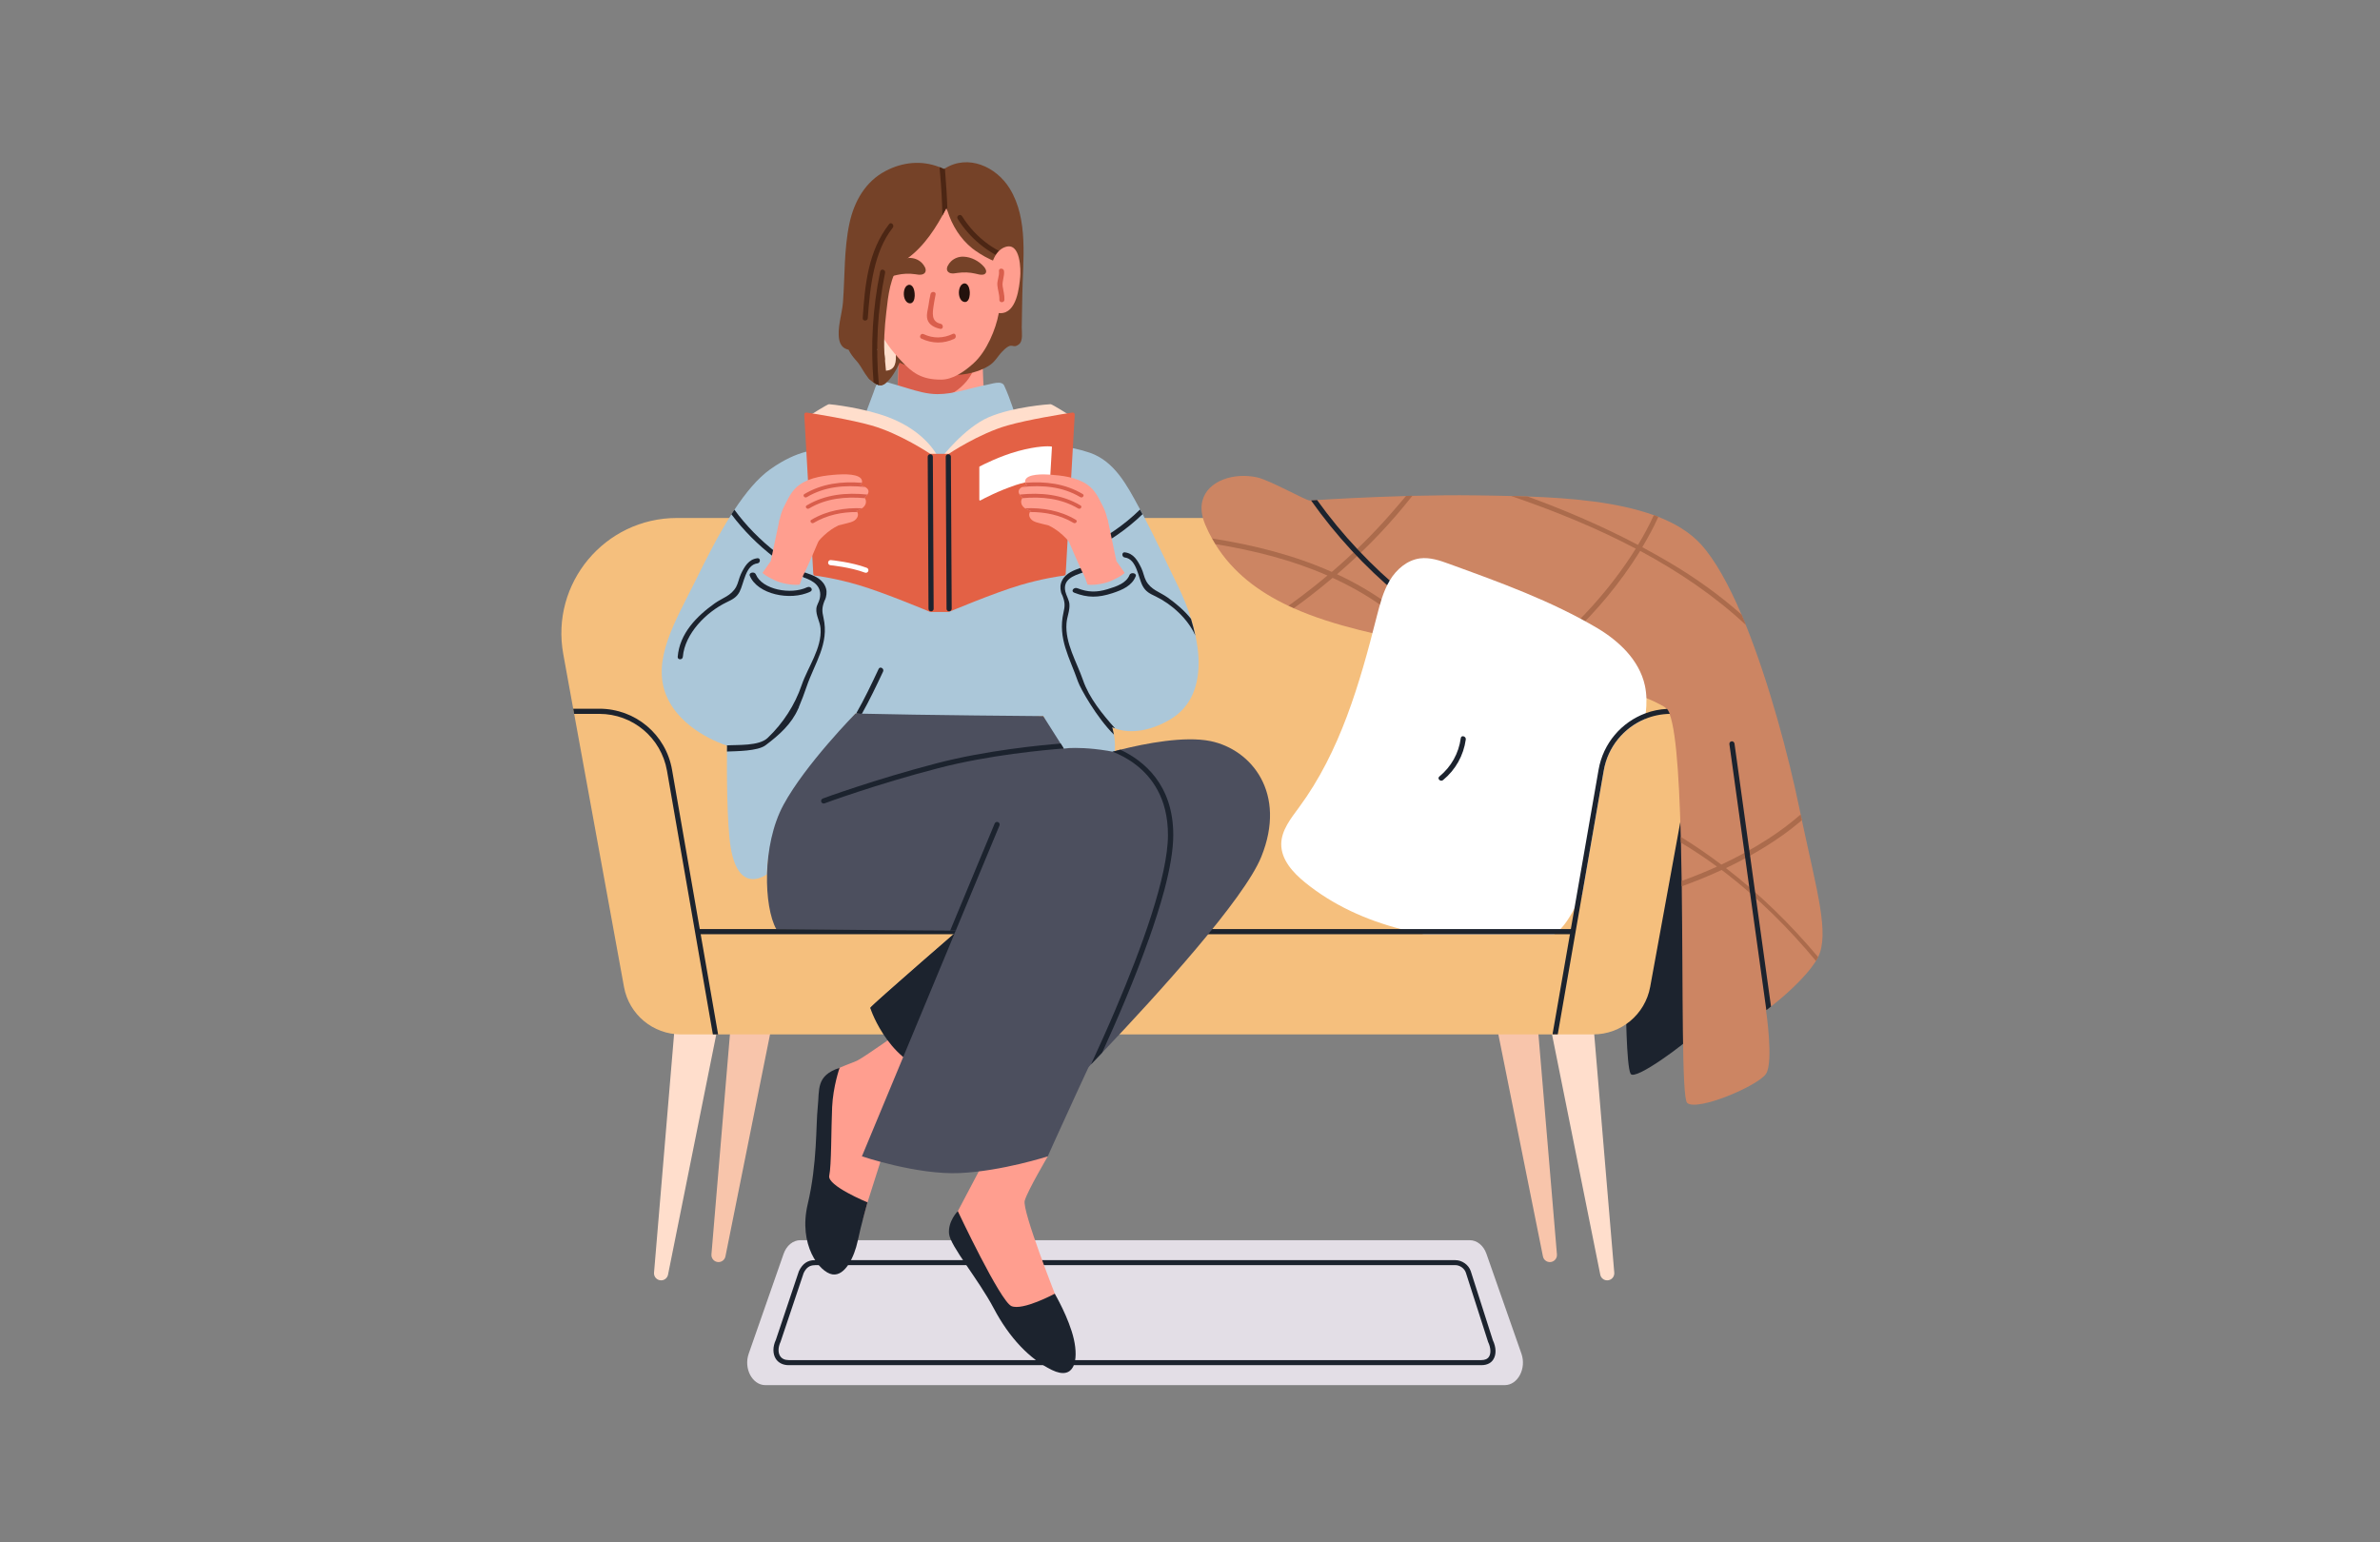 <svg width="1080.0" height="700.0" preserveAspectRatio="xMinYMin meet" viewBox="0 0 1080 700" xmlns="http://www.w3.org/2000/svg" version="1.0" fill-rule="evenodd" xmlns:xlink="http://www.w3.org/1999/xlink"><rect x="0" y="0" width="1080" height="700" fill="#808080" stroke="none"/><title>...</title><desc>...</desc><g id="group" transform="scale(1,-1) translate(0,-700)" clip="0 0 1080 700"><g transform=""><g transform=" matrix(1.333,0,0,-1.333,0,700)"><g transform=""><path d="M 553.477 341.34 C 553.477 341.34 553.613 362.957 555.094 365.59 C 556.547 368.219 574.363 354.793 576.691 352.164 C 579.023 349.559 578.145 273.551 578.145 273.551 L 568.441 273.551 Z M 553.477 341.34 Z " style="stroke: none; stroke-linecap: butt; stroke-width: 0; fill: rgb(11%,14%,18%); fill-rule: evenodd;"/><path d="M 553.477 341.34 C 553.477 341.34 553.613 362.957 555.094 365.59 C 556.547 368.219 574.363 354.793 576.691 352.164 C 579.023 349.559 578.145 273.551 578.145 273.551 L 568.441 273.551 Z M 553.477 341.34 " style="stroke: none; stroke-linecap: butt; stroke-width: 1; fill: none; fill-rule: evenodd;"/></g><g transform=""><path d="M 254 422 L 519 422 L 519 471.602 L 254 471.602 Z M 254 422 " style="stroke: none; stroke-linecap: butt; stroke-width: 1; fill: none; fill-rule: evenodd;"/><g transform=""><path d="M 506.004 426.855 C 505.016 424.062 502.797 422.254 500.328 422.254 L 272.449 422.254 C 269.98 422.254 267.762 424.062 266.773 426.855 L 254.879 460.887 C 253.098 465.957 256.113 471.602 260.551 471.602 L 512.254 471.602 C 516.691 471.602 519.707 465.93 517.926 460.887 Z M 506.004 426.855 Z " style="stroke: none; stroke-linecap: butt; stroke-width: 0; fill: rgb(89%,87%,90%); fill-rule: evenodd;"/><path d="M 506.004 426.855 C 505.016 424.062 502.797 422.254 500.328 422.254 L 272.449 422.254 C 269.98 422.254 267.762 424.062 266.773 426.855 L 254.879 460.887 C 253.098 465.957 256.113 471.602 260.551 471.602 L 512.254 471.602 C 516.691 471.602 519.707 465.93 517.926 460.887 Z M 506.004 426.855 " style="stroke: none; stroke-linecap: butt; stroke-width: 1; fill: none; fill-rule: evenodd;"/></g></g><g transform=""><path d="M 504.277 464.805 L 268.5 464.805 C 266.582 464.805 265.02 464.039 264.113 462.668 C 263.02 460.969 263.02 458.504 264.113 456.203 L 271.953 432.828 C 273.16 430.254 274.914 429.047 277.355 429.047 L 495.422 429.047 C 497.727 429.047 500 430.664 500.688 432.828 C 500.715 432.941 508.195 456.312 508.195 456.312 C 509.348 458.723 509.43 461.219 508.332 462.887 C 507.785 463.766 506.605 464.805 504.277 464.805 Z M 277.355 430.773 C 275.629 430.773 274.449 431.598 273.57 433.461 L 265.73 456.832 C 264.855 458.695 264.801 460.559 265.594 461.738 C 266.172 462.613 267.184 463.082 268.5 463.082 L 504.277 463.082 C 505.512 463.082 506.387 462.695 506.879 461.93 C 507.621 460.805 507.512 458.832 506.578 456.887 C 506.551 456.777 499.125 433.652 499.016 433.324 C 498.547 431.871 496.984 430.746 495.422 430.746 L 277.355 430.746 Z M 277.355 430.773 Z " style="stroke: none; stroke-linecap: butt; stroke-width: 0; fill: rgb(11%,14%,18%); fill-rule: evenodd;"/><path d="M 504.277 464.805 L 268.5 464.805 C 266.582 464.805 265.02 464.039 264.113 462.668 C 263.02 460.969 263.02 458.504 264.113 456.203 L 271.953 432.828 C 273.16 430.254 274.914 429.047 277.355 429.047 L 495.422 429.047 C 497.727 429.047 500 430.664 500.688 432.828 C 500.715 432.941 508.195 456.312 508.195 456.312 C 509.348 458.723 509.43 461.219 508.332 462.887 C 507.785 463.766 506.605 464.805 504.277 464.805 Z M 277.355 430.773 C 275.629 430.773 274.449 431.598 273.57 433.461 L 265.73 456.832 C 264.855 458.695 264.801 460.559 265.594 461.738 C 266.172 462.613 267.184 463.082 268.5 463.082 L 504.277 463.082 C 505.512 463.082 506.387 462.695 506.879 461.93 C 507.621 460.805 507.512 458.832 506.578 456.887 C 506.551 456.777 499.125 433.652 499.016 433.324 C 498.547 431.871 496.984 430.746 495.422 430.746 L 277.355 430.746 Z M 277.355 430.773 " style="stroke: none; stroke-linecap: butt; stroke-width: 1; fill: none; fill-rule: evenodd;"/></g><g transform=""><path d="M 249.395 341.34 L 242.188 427.102 C 242.078 428.5 243.176 429.707 244.602 429.707 C 245.75 429.707 246.738 428.883 246.957 427.762 L 264.309 341.34 Z M 249.395 341.34 Z " style="stroke: none; stroke-linecap: butt; stroke-width: 0; fill: rgb(97%,77%,67%); fill-rule: evenodd;"/><path d="M 249.395 341.34 L 242.188 427.102 C 242.078 428.5 243.176 429.707 244.602 429.707 C 245.75 429.707 246.738 428.883 246.957 427.762 L 264.309 341.34 Z M 249.395 341.34 " style="stroke: none; stroke-linecap: butt; stroke-width: 1; fill: none; fill-rule: evenodd;"/></g><g transform=""><path d="M 229.852 347.559 L 222.645 433.324 C 222.535 434.719 223.633 435.926 225.059 435.926 C 226.207 435.926 227.195 435.105 227.414 433.98 L 244.766 347.559 Z M 229.852 347.559 Z " style="stroke: none; stroke-linecap: butt; stroke-width: 0; fill: rgb(100%,87%,80%); fill-rule: evenodd;"/><path d="M 229.852 347.559 L 222.645 433.324 C 222.535 434.719 223.633 435.926 225.059 435.926 C 226.207 435.926 227.195 435.105 227.414 433.98 L 244.766 347.559 Z M 229.852 347.559 " style="stroke: none; stroke-linecap: butt; stroke-width: 1; fill: none; fill-rule: evenodd;"/></g><g transform=""><path d="M 522.805 341.34 L 530.016 427.102 C 530.125 428.5 529.027 429.707 527.602 429.707 C 526.449 429.707 525.465 428.883 525.246 427.762 L 507.895 341.34 Z M 522.805 341.34 Z " style="stroke: none; stroke-linecap: butt; stroke-width: 0; fill: rgb(97%,77%,67%); fill-rule: evenodd;"/><path d="M 522.805 341.34 L 530.016 427.102 C 530.125 428.5 529.027 429.707 527.602 429.707 C 526.449 429.707 525.465 428.883 525.246 427.762 L 507.895 341.34 Z M 522.805 341.34 " style="stroke: none; stroke-linecap: butt; stroke-width: 1; fill: none; fill-rule: evenodd;"/></g><g transform=""><path d="M 542.32 347.559 L 549.531 433.324 C 549.641 434.719 548.543 435.926 547.117 435.926 C 545.965 435.926 544.98 435.105 544.762 433.98 L 527.41 347.559 Z M 542.32 347.559 Z " style="stroke: none; stroke-linecap: butt; stroke-width: 0; fill: rgb(100%,87%,80%); fill-rule: evenodd;"/><path d="M 542.32 347.559 L 549.531 433.324 C 549.641 434.719 548.543 435.926 547.117 435.926 C 545.965 435.926 544.98 435.105 544.762 433.98 L 527.41 347.559 Z M 542.32 347.559 " style="stroke: none; stroke-linecap: butt; stroke-width: 1; fill: none; fill-rule: evenodd;"/></g><g transform=""><path d="M 582.449 222.723 L 579.051 241.273 L 578.746 243.027 L 561.754 336.023 C 560.027 345.395 551.887 352.191 542.375 352.191 L 231.801 352.191 C 222.289 352.191 214.121 345.395 212.422 336.023 L 195.453 243.027 L 195.125 241.273 L 191.754 222.723 C 187.34 198.582 205.898 176.359 230.43 176.359 L 543.801 176.359 C 568.305 176.359 586.859 198.582 582.449 222.723 Z M 582.449 222.723 Z " style="stroke: none; stroke-linecap: butt; stroke-width: 0; fill: rgb(96%,75%,49%); fill-rule: evenodd;"/><path d="M 582.449 222.723 L 579.051 241.273 L 578.746 243.027 L 561.754 336.023 C 560.027 345.395 551.887 352.191 542.375 352.191 L 231.801 352.191 C 222.289 352.191 214.121 345.395 212.422 336.023 L 195.453 243.027 L 195.125 241.273 L 191.754 222.723 C 187.34 198.582 205.898 176.359 230.43 176.359 L 543.801 176.359 C 568.305 176.359 586.859 198.582 582.449 222.723 Z M 582.449 222.723 " style="stroke: none; stroke-linecap: butt; stroke-width: 1; fill: none; fill-rule: evenodd;"/></g><g transform=""><path d="M 618.93 325.859 C 618.766 326.188 618.602 326.516 618.41 326.816 C 618.328 326.926 618.273 327.035 618.191 327.172 C 614.297 333.367 606.375 339.969 602.895 342.711 C 602.074 343.367 601.523 343.805 601.305 343.941 C 601.223 343.996 601.195 344.023 601.195 344.023 C 601.195 344.023 603.828 361.535 601.195 365.59 C 598.566 369.672 577.844 378.469 574.363 375.535 C 572.445 373.945 572.965 336.68 572.5 301.773 C 572.5 301.172 572.5 300.539 572.473 299.938 C 572.418 295.5 572.332 291.141 572.223 286.867 C 572.195 286.211 572.195 285.523 572.168 284.895 C 571.594 262.672 570.305 244.312 567.344 241.301 C 566.633 240.586 565.699 240.148 564.797 239.684 C 556.023 235.051 544.98 233.301 535.441 230.996 C 530.727 229.848 526.039 228.777 521.324 227.711 C 520.586 227.543 519.844 227.352 519.078 227.188 C 518.035 226.969 517.023 226.723 515.98 226.477 C 514.828 226.203 513.68 225.93 512.527 225.68 C 505.152 224.012 497.754 222.34 490.379 220.641 C 489.559 220.449 488.734 220.258 487.887 220.094 C 487.035 219.898 486.16 219.707 485.309 219.543 C 470.727 216.367 454.473 213.352 440.441 207.105 C 439.836 206.828 439.234 206.555 438.629 206.281 C 428.516 201.516 419.719 194.965 413.742 185.32 C 413.359 184.691 412.977 184.031 412.621 183.402 C 411.77 181.895 411.004 180.332 410.316 178.691 C 408.973 175.512 408.727 172.797 409.332 170.496 C 411.086 163.621 420.129 160.77 428.023 162.551 C 432.383 163.535 444.742 170.523 445.895 170.414 C 445.895 170.414 446.004 170.414 446.25 170.387 C 446.633 170.359 447.348 170.305 448.305 170.25 C 453.184 169.949 464.918 169.266 478.594 168.879 C 479.305 168.852 480.02 168.852 480.758 168.824 C 487.777 168.66 495.258 168.551 502.523 168.66 C 506.332 168.715 510.305 168.77 514.391 168.879 C 516.254 168.906 518.117 168.961 519.98 169.043 C 535.059 169.566 550.707 170.961 562.988 175.402 C 563.508 175.566 564.027 175.758 564.523 175.977 C 570.359 178.25 575.348 181.293 579.023 185.32 C 583.848 190.609 588.559 199.184 592.863 209.297 C 593.328 210.445 593.824 211.598 594.316 212.805 C 602.293 232.641 608.871 257.355 612.543 275.195 C 612.68 275.906 612.844 276.621 612.98 277.305 C 613.121 277.961 613.258 278.648 613.395 279.277 C 618.656 303.91 622.793 317.91 618.93 325.859 Z M 618.93 325.859 Z " style="stroke: none; stroke-linecap: butt; stroke-width: 0; fill: rgb(80%,52%,39%); fill-rule: evenodd;"/><path d="M 618.93 325.859 C 618.766 326.188 618.602 326.516 618.41 326.816 C 618.328 326.926 618.273 327.035 618.191 327.172 C 614.297 333.367 606.375 339.969 602.895 342.711 C 602.074 343.367 601.523 343.805 601.305 343.941 C 601.223 343.996 601.195 344.023 601.195 344.023 C 601.195 344.023 603.828 361.535 601.195 365.59 C 598.566 369.672 577.844 378.469 574.363 375.535 C 572.445 373.945 572.965 336.68 572.5 301.773 C 572.5 301.172 572.5 300.539 572.473 299.938 C 572.418 295.5 572.332 291.141 572.223 286.867 C 572.195 286.211 572.195 285.523 572.168 284.895 C 571.594 262.672 570.305 244.312 567.344 241.301 C 566.633 240.586 565.699 240.148 564.797 239.684 C 556.023 235.051 544.98 233.301 535.441 230.996 C 530.727 229.848 526.039 228.777 521.324 227.711 C 520.586 227.543 519.844 227.352 519.078 227.188 C 518.035 226.969 517.023 226.723 515.98 226.477 C 514.828 226.203 513.68 225.93 512.527 225.68 C 505.152 224.012 497.754 222.34 490.379 220.641 C 489.559 220.449 488.734 220.258 487.887 220.094 C 487.035 219.898 486.16 219.707 485.309 219.543 C 470.727 216.367 454.473 213.352 440.441 207.105 C 439.836 206.828 439.234 206.555 438.629 206.281 C 428.516 201.516 419.719 194.965 413.742 185.32 C 413.359 184.691 412.977 184.031 412.621 183.402 C 411.77 181.895 411.004 180.332 410.316 178.691 C 408.973 175.512 408.727 172.797 409.332 170.496 C 411.086 163.621 420.129 160.77 428.023 162.551 C 432.383 163.535 444.742 170.523 445.895 170.414 C 445.895 170.414 446.004 170.414 446.25 170.387 C 446.633 170.359 447.348 170.305 448.305 170.25 C 453.184 169.949 464.918 169.266 478.594 168.879 C 479.305 168.852 480.02 168.852 480.758 168.824 C 487.777 168.66 495.258 168.551 502.523 168.66 C 506.332 168.715 510.305 168.77 514.391 168.879 C 516.254 168.906 518.117 168.961 519.98 169.043 C 535.059 169.566 550.707 170.961 562.988 175.402 C 563.508 175.566 564.027 175.758 564.523 175.977 C 570.359 178.25 575.348 181.293 579.023 185.32 C 583.848 190.609 588.559 199.184 592.863 209.297 C 593.328 210.445 593.824 211.598 594.316 212.805 C 602.293 232.641 608.871 257.355 612.543 275.195 C 612.68 275.906 612.844 276.621 612.98 277.305 C 613.121 277.961 613.258 278.648 613.395 279.277 C 618.656 303.91 622.793 317.91 618.93 325.859 Z M 618.93 325.859 " style="stroke: none; stroke-linecap: butt; stroke-width: 1; fill: none; fill-rule: evenodd;"/></g><g transform=""><path d="M 487.914 220.062 C 487.941 220.777 487.035 221.406 486.461 220.723 C 486.105 220.312 485.719 219.898 485.336 219.488 C 476.184 209.434 465.383 202.117 453.652 196.746 C 451.238 198.773 448.801 200.773 446.305 202.691 C 444.387 204.172 442.441 205.652 440.469 207.051 C 439.863 206.773 439.262 206.5 438.66 206.227 C 440.082 205.215 441.48 204.172 442.906 203.102 C 445.977 200.801 448.965 198.418 451.898 195.953 C 439.918 190.691 427.008 187.43 413.797 185.266 C 413.414 184.637 413.031 183.977 412.676 183.348 C 426.789 185.539 440.633 189.047 453.379 194.719 C 460.586 188.555 467.383 181.895 473.605 174.742 C 475.195 172.906 476.922 170.934 478.648 168.852 C 479.359 168.824 480.074 168.824 480.812 168.797 C 479.773 170.113 478.703 171.375 477.715 172.605 C 470.891 180.883 463.301 188.5 455.16 195.512 C 467.273 201.156 478.348 208.859 487.723 219.488 C 487.859 219.68 487.914 219.871 487.914 220.062 Z M 487.914 220.062 Z " style="stroke: none; stroke-linecap: butt; stroke-width: 0; fill: rgb(67%,42%,30%); fill-rule: evenodd;"/><path d="M 487.914 220.062 C 487.941 220.777 487.035 221.406 486.461 220.723 C 486.105 220.312 485.719 219.898 485.336 219.488 C 476.184 209.434 465.383 202.117 453.652 196.746 C 451.238 198.773 448.801 200.773 446.305 202.691 C 444.387 204.172 442.441 205.652 440.469 207.051 C 439.863 206.773 439.262 206.5 438.66 206.227 C 440.082 205.215 441.48 204.172 442.906 203.102 C 445.977 200.801 448.965 198.418 451.898 195.953 C 439.918 190.691 427.008 187.43 413.797 185.266 C 413.414 184.637 413.031 183.977 412.676 183.348 C 426.789 185.539 440.633 189.047 453.379 194.719 C 460.586 188.555 467.383 181.895 473.605 174.742 C 475.195 172.906 476.922 170.934 478.648 168.852 C 479.359 168.824 480.074 168.824 480.812 168.797 C 479.773 170.113 478.703 171.375 477.715 172.605 C 470.891 180.883 463.301 188.5 455.16 195.512 C 467.273 201.156 478.348 208.859 487.723 219.488 C 487.859 219.68 487.914 219.871 487.914 220.062 Z M 487.914 220.062 " style="stroke: none; stroke-linecap: butt; stroke-width: 1; fill: none; fill-rule: evenodd;"/></g><g transform=""><path d="M 594.344 212.805 C 583.652 202.828 571.375 194.582 558.355 187.566 C 554.848 193.238 550.98 198.5 547.145 203.129 C 539.496 212.363 530.781 220.477 521.352 227.684 C 520.613 227.516 519.871 227.324 519.105 227.16 C 527.383 220.969 535.113 214.062 542.074 206.336 C 547.09 200.746 552.324 194.09 556.848 186.801 C 543.199 179.594 528.754 173.785 514.418 168.879 C 516.281 168.906 518.145 168.961 520.008 169.043 C 532.891 173.73 545.5 179.156 557.613 185.539 C 559.59 182.277 561.426 178.855 563.016 175.375 C 563.535 175.539 564.055 175.73 564.551 175.949 C 562.934 179.512 561.07 182.965 559.066 186.309 C 562.246 188.004 565.371 189.758 568.469 191.594 C 577.211 196.773 585.379 202.609 592.891 209.27 C 593.355 210.445 593.852 211.598 594.344 212.805 Z M 594.344 212.805 Z " style="stroke: none; stroke-linecap: butt; stroke-width: 0; fill: rgb(67%,42%,30%); fill-rule: evenodd;"/><path d="M 594.344 212.805 C 583.652 202.828 571.375 194.582 558.355 187.566 C 554.848 193.238 550.98 198.5 547.145 203.129 C 539.496 212.363 530.781 220.477 521.352 227.684 C 520.613 227.516 519.871 227.324 519.105 227.16 C 527.383 220.969 535.113 214.062 542.074 206.336 C 547.09 200.746 552.324 194.09 556.848 186.801 C 543.199 179.594 528.754 173.785 514.418 168.879 C 516.281 168.906 518.145 168.961 520.008 169.043 C 532.891 173.73 545.5 179.156 557.613 185.539 C 559.59 182.277 561.426 178.855 563.016 175.375 C 563.535 175.539 564.055 175.73 564.551 175.949 C 562.934 179.512 561.07 182.965 559.066 186.309 C 562.246 188.004 565.371 189.758 568.469 191.594 C 577.211 196.773 585.379 202.609 592.891 209.27 C 593.355 210.445 593.852 211.598 594.344 212.805 Z M 594.344 212.805 " style="stroke: none; stroke-linecap: butt; stroke-width: 1; fill: none; fill-rule: evenodd;"/></g><g transform=""><path d="M 618.93 325.859 C 618.766 326.188 618.602 326.516 618.41 326.816 C 618.328 326.926 618.273 327.035 618.191 327.172 C 608.98 316.102 598.73 305.91 587.273 297.086 C 586.887 296.785 586.477 296.512 586.094 296.211 C 581.652 298.266 577.102 300.102 572.5 301.773 C 572.5 301.172 572.5 300.539 572.473 299.938 C 576.555 298.457 580.559 296.84 584.504 295.059 C 580.531 292.129 576.418 289.414 572.223 286.895 C 572.195 286.238 572.195 285.551 572.168 284.922 C 576.938 287.852 581.543 291.031 585.984 294.375 C 591.465 291.801 596.812 288.922 601.965 285.578 C 605.828 283.086 609.5 280.316 612.98 277.305 C 613.121 277.961 613.258 278.648 613.395 279.277 C 611.172 281.141 608.871 282.949 606.484 284.621 C 600.457 288.867 594.098 292.457 587.547 295.555 C 599.141 304.484 609.555 314.707 618.93 325.859 Z M 618.93 325.859 Z " style="stroke: none; stroke-linecap: butt; stroke-width: 0; fill: rgb(67%,42%,30%); fill-rule: evenodd;"/><path d="M 618.93 325.859 C 618.766 326.188 618.602 326.516 618.41 326.816 C 618.328 326.926 618.273 327.035 618.191 327.172 C 608.98 316.102 598.73 305.91 587.273 297.086 C 586.887 296.785 586.477 296.512 586.094 296.211 C 581.652 298.266 577.102 300.102 572.5 301.773 C 572.5 301.172 572.5 300.539 572.473 299.938 C 576.555 298.457 580.559 296.84 584.504 295.059 C 580.531 292.129 576.418 289.414 572.223 286.895 C 572.195 286.238 572.195 285.551 572.168 284.922 C 576.938 287.852 581.543 291.031 585.984 294.375 C 591.465 291.801 596.812 288.922 601.965 285.578 C 605.828 283.086 609.5 280.316 612.98 277.305 C 613.121 277.961 613.258 278.648 613.395 279.277 C 611.172 281.141 608.871 282.949 606.484 284.621 C 600.457 288.867 594.098 292.457 587.547 295.555 C 599.141 304.484 609.555 314.707 618.93 325.859 Z M 618.93 325.859 " style="stroke: none; stroke-linecap: butt; stroke-width: 1; fill: none; fill-rule: evenodd;"/></g><g transform=""><path d="M 602.895 342.711 C 602.074 343.367 601.523 343.805 601.305 343.941 L 588.727 253.383 C 588.641 252.918 589 252.453 589.465 252.398 C 589.902 252.316 590.371 252.672 590.453 253.137 Z M 602.895 342.711 Z " style="stroke: none; stroke-linecap: butt; stroke-width: 0; fill: rgb(11%,14%,18%); fill-rule: evenodd;"/><path d="M 602.895 342.711 C 602.074 343.367 601.523 343.805 601.305 343.941 L 588.727 253.383 C 588.641 252.918 589 252.453 589.465 252.398 C 589.902 252.316 590.371 252.672 590.453 253.137 Z M 602.895 342.711 " style="stroke: none; stroke-linecap: butt; stroke-width: 1; fill: none; fill-rule: evenodd;"/></g><g transform=""><path d="M 516.008 226.449 C 515.789 226.75 515.352 226.914 514.91 226.723 C 514.117 226.367 513.348 226.012 512.555 225.652 C 486.023 213.352 463.109 194.145 446.305 170.387 C 446.688 170.359 447.402 170.305 448.359 170.25 C 465.492 194.117 488.816 213.215 515.789 225.242 C 516.363 225.488 516.336 226.066 516.008 226.449 Z M 516.008 226.449 Z " style="stroke: none; stroke-linecap: butt; stroke-width: 0; fill: rgb(11%,14%,18%); fill-rule: evenodd;"/><path d="M 516.008 226.449 C 515.789 226.75 515.352 226.914 514.91 226.723 C 514.117 226.367 513.348 226.012 512.555 225.652 C 486.023 213.352 463.109 194.145 446.305 170.387 C 446.688 170.359 447.402 170.305 448.359 170.25 C 465.492 194.117 488.816 213.215 515.789 225.242 C 516.363 225.488 516.336 226.066 516.008 226.449 Z M 516.008 226.449 " style="stroke: none; stroke-linecap: butt; stroke-width: 1; fill: none; fill-rule: evenodd;"/></g><g transform=""><path d="M 559.945 233.355 C 558.984 228.996 556.711 225.133 553.723 221.816 C 550.926 218.75 547.527 216.117 543.965 213.98 C 528.121 204.582 510.637 198.281 493.367 192.008 C 490.16 190.828 486.762 189.676 483.363 190.117 C 479.031 190.691 475.332 193.871 473.086 197.652 C 470.836 201.406 469.742 205.762 468.645 210.008 C 462.887 232.777 456.199 255.934 442.25 274.84 C 439.453 278.648 436.219 282.648 436.164 287.359 C 436.109 292.676 440.137 297.113 444.277 300.457 C 453.816 308.211 465 313.227 476.867 316.324 C 479.473 317.008 482.074 317.582 484.707 318.078 L 529.137 318.078 C 529.875 317.582 530.59 316.98 531.219 316.324 C 532.891 314.598 534.207 312.461 535.414 310.348 C 535.605 310.02 535.77 309.691 535.961 309.363 C 536.867 307.801 537.742 306.238 538.566 304.648 L 538.594 304.621 L 545.938 262.426 C 547.336 254.316 552.793 247.82 559.973 244.836 C 560.082 244.176 560.164 243.52 560.246 242.863 C 560.602 239.656 560.629 236.477 559.945 233.355 Z M 559.945 233.355 Z " style="stroke: none; stroke-linecap: butt; stroke-width: 0; fill: rgb(100%,100%,100%); fill-rule: evenodd;"/><path d="M 559.945 233.355 C 558.984 228.996 556.711 225.133 553.723 221.816 C 550.926 218.75 547.527 216.117 543.965 213.98 C 528.121 204.582 510.637 198.281 493.367 192.008 C 490.16 190.828 486.762 189.676 483.363 190.117 C 479.031 190.691 475.332 193.871 473.086 197.652 C 470.836 201.406 469.742 205.762 468.645 210.008 C 462.887 232.777 456.199 255.934 442.25 274.84 C 439.453 278.648 436.219 282.648 436.164 287.359 C 436.109 292.676 440.137 297.113 444.277 300.457 C 453.816 308.211 465 313.227 476.867 316.324 C 479.473 317.008 482.074 317.582 484.707 318.078 L 529.137 318.078 C 529.875 317.582 530.59 316.98 531.219 316.324 C 532.891 314.598 534.207 312.461 535.414 310.348 C 535.605 310.02 535.77 309.691 535.961 309.363 C 536.867 307.801 537.742 306.238 538.566 304.648 L 538.594 304.621 L 545.938 262.426 C 547.336 254.316 552.793 247.82 559.973 244.836 C 560.082 244.176 560.164 243.52 560.246 242.863 C 560.602 239.656 560.629 236.477 559.945 233.355 Z M 559.945 233.355 " style="stroke: none; stroke-linecap: butt; stroke-width: 1; fill: none; fill-rule: evenodd;"/></g><g transform=""><path d="M 497.285 251.301 C 496.574 256.508 494.051 261.027 489.996 264.371 C 489.117 265.082 490.379 266.316 491.23 265.605 C 495.504 262.098 498.219 257.246 498.988 251.766 C 499.125 250.672 497.426 250.176 497.285 251.301 Z M 497.285 251.301 Z " style="stroke: none; stroke-linecap: butt; stroke-width: 0; fill: rgb(11%,14%,18%); fill-rule: evenodd;"/><path d="M 497.285 251.301 C 496.574 256.508 494.051 261.027 489.996 264.371 C 489.117 265.082 490.379 266.316 491.23 265.605 C 495.504 262.098 498.219 257.246 498.988 251.766 C 499.125 250.672 497.426 250.176 497.285 251.301 Z M 497.285 251.301 " style="stroke: none; stroke-linecap: butt; stroke-width: 1; fill: none; fill-rule: evenodd;"/></g><g transform=""><path d="M 244.461 352.191 L 242.68 352.191 L 227.059 262.426 C 225.086 251.191 215.41 243.055 204.008 243.055 L 195.453 243.055 L 195.125 241.301 L 204.035 241.301 C 216.285 241.301 226.703 250.039 228.785 262.125 Z M 244.461 352.191 Z " style="stroke: none; stroke-linecap: butt; stroke-width: 0; fill: rgb(11%,14%,18%); fill-rule: evenodd;"/><path d="M 244.461 352.191 L 242.68 352.191 L 227.059 262.426 C 225.086 251.191 215.41 243.055 204.008 243.055 L 195.453 243.055 L 195.125 241.301 L 204.035 241.301 C 216.285 241.301 226.703 250.039 228.785 262.125 Z M 244.461 352.191 " style="stroke: none; stroke-linecap: butt; stroke-width: 1; fill: none; fill-rule: evenodd;"/></g><g transform=""><path d="M 567.484 241.355 C 564.934 241.492 562.492 241.984 560.219 242.836 C 552.023 245.848 545.746 253.027 544.184 262.098 L 535.961 309.336 L 534.754 316.297 L 534.453 318.051 L 528.508 352.164 L 530.289 352.164 L 538.566 304.621 L 538.594 304.594 L 545.938 262.398 C 547.336 254.289 552.793 247.793 559.973 244.809 C 562.605 243.711 565.453 243.109 568.441 243.055 C 568.168 242.449 567.922 241.82 567.484 241.355 Z M 567.484 241.355 Z " style="stroke: none; stroke-linecap: butt; stroke-width: 0; fill: rgb(11%,14%,18%); fill-rule: evenodd;"/><path d="M 567.484 241.355 C 564.934 241.492 562.492 241.984 560.219 242.836 C 552.023 245.848 545.746 253.027 544.184 262.098 L 535.961 309.336 L 534.754 316.297 L 534.453 318.051 L 528.508 352.164 L 530.289 352.164 L 538.566 304.621 L 538.594 304.594 L 545.938 262.398 C 547.336 254.289 552.793 247.793 559.973 244.809 C 562.605 243.711 565.453 243.109 568.441 243.055 C 568.168 242.449 567.922 241.82 567.484 241.355 Z M 567.484 241.355 " style="stroke: none; stroke-linecap: butt; stroke-width: 1; fill: none; fill-rule: evenodd;"/></g><g transform=""><path d="M 237.719 316.324 L 535.496 316.324 L 535.496 318.078 L 237.719 318.078 Z M 237.719 316.324 Z " style="stroke: none; stroke-linecap: butt; stroke-width: 0; fill: rgb(11%,14%,18%); fill-rule: evenodd;"/><path d="M 237.719 316.324 L 535.496 316.324 L 535.496 318.078 L 237.719 318.078 Z M 237.719 316.324 " style="stroke: none; stroke-linecap: butt; stroke-width: 1; fill: none; fill-rule: evenodd;"/></g><g transform=""><path d="M 305.75 128.438 C 305.695 129.34 305.668 130.246 305.613 131.176 C 305.422 134.055 305.012 136.957 303.035 139.012 C 302.844 139.207 302.625 139.426 302.352 139.645 C 302.516 140 302.68 140.383 302.816 140.766 C 303.859 143.645 304.789 147.781 305.75 149.945 C 306.023 150.578 306.352 151.262 306.766 151.836 C 307.23 152.109 308.438 152.578 309.805 152.961 C 314.273 154.191 318.797 155.262 323.375 156.027 C 327.816 154.961 331.461 153.207 335.434 150.164 C 338.668 147.699 341.355 144.219 344.207 141.07 C 343.191 140.684 342.094 140.246 340.891 139.672 C 340.723 139.617 340.586 139.535 340.395 139.453 C 338.367 138.438 337.875 138.246 336.449 136.465 C 334.859 134.492 334.75 130.766 334.668 128.328 C 334.395 122.16 334.367 115.996 334.422 109.832 C 334.996 109.531 334.914 108.652 334.449 108.352 C 334.504 105.227 334.586 102.105 334.695 98.98 C 334.723 97.914 333.242 97.914 333.242 98.98 C 333.133 102.16 333.023 105.367 332.996 108.516 C 331.762 108.844 330.527 109.094 329.266 109.23 C 324.059 109.914 315.344 109.312 310.055 108.652 C 308.957 108.516 307.859 108.379 306.766 108.27 C 306.738 108.16 306.738 108.023 306.738 107.914 C 306.684 106.844 305.23 106.844 305.258 107.914 L 305.258 108.105 L 305.121 108.105 C 304.188 107.996 304.215 109.641 305.121 109.75 C 305.203 109.75 305.285 109.777 305.367 109.777 C 305.367 109.914 305.367 110.051 305.395 110.215 C 305.504 111.859 305.586 113.504 305.668 115.121 C 305.832 118.793 305.941 122.465 305.832 126.164 C 305.832 126.93 305.805 127.668 305.75 128.438 Z M 305.75 128.438 Z " style="stroke: none; stroke-linecap: butt; stroke-width: 0; fill: rgb(100%,62%,56%); fill-rule: evenodd;"/><path d="M 305.75 128.438 C 305.695 129.34 305.668 130.246 305.613 131.176 C 305.422 134.055 305.012 136.957 303.035 139.012 C 302.844 139.207 302.625 139.426 302.352 139.645 C 302.516 140 302.68 140.383 302.816 140.766 C 303.859 143.645 304.789 147.781 305.75 149.945 C 306.023 150.578 306.352 151.262 306.766 151.836 C 307.23 152.109 308.438 152.578 309.805 152.961 C 314.273 154.191 318.797 155.262 323.375 156.027 C 327.816 154.961 331.461 153.207 335.434 150.164 C 338.668 147.699 341.355 144.219 344.207 141.07 C 343.191 140.684 342.094 140.246 340.891 139.672 C 340.723 139.617 340.586 139.535 340.395 139.453 C 338.367 138.438 337.875 138.246 336.449 136.465 C 334.859 134.492 334.75 130.766 334.668 128.328 C 334.395 122.16 334.367 115.996 334.422 109.832 C 334.996 109.531 334.914 108.652 334.449 108.352 C 334.504 105.227 334.586 102.105 334.695 98.98 C 334.723 97.914 333.242 97.914 333.242 98.98 C 333.133 102.16 333.023 105.367 332.996 108.516 C 331.762 108.844 330.527 109.094 329.266 109.23 C 324.059 109.914 315.344 109.312 310.055 108.652 C 308.957 108.516 307.859 108.379 306.766 108.27 C 306.738 108.16 306.738 108.023 306.738 107.914 C 306.684 106.844 305.23 106.844 305.258 107.914 L 305.258 108.105 L 305.121 108.105 C 304.188 107.996 304.215 109.641 305.121 109.75 C 305.203 109.75 305.285 109.777 305.367 109.777 C 305.367 109.914 305.367 110.051 305.395 110.215 C 305.504 111.859 305.586 113.504 305.668 115.121 C 305.832 118.793 305.941 122.465 305.832 126.164 C 305.832 126.93 305.805 127.668 305.75 128.438 Z M 305.75 128.438 " style="stroke: none; stroke-linecap: butt; stroke-width: 1; fill: none; fill-rule: evenodd;"/></g><g transform=""><path d="M 332.117 120.27 C 331.762 118.105 330.801 115.832 329.266 114.27 C 329.047 114.023 328.773 113.805 328.527 113.613 C 325.484 111.285 319.016 112.848 315.562 113.203 C 314.301 113.34 311.34 113.477 310.055 113.723 C 308.52 113.996 307.039 114.406 305.695 115.148 C 305.859 118.82 305.969 122.492 305.859 126.191 C 305.832 126.93 305.805 127.695 305.75 128.465 C 305.695 129.367 305.668 130.273 305.613 131.203 C 309.176 134.355 315.371 136.656 320.25 135.535 C 326.582 134.027 333.27 127.012 332.117 120.27 Z M 332.117 120.27 Z " style="stroke: none; stroke-linecap: butt; stroke-width: 0; fill: rgb(85%,37%,30%); fill-rule: evenodd;"/><path d="M 332.117 120.27 C 331.762 118.105 330.801 115.832 329.266 114.27 C 329.047 114.023 328.773 113.805 328.527 113.613 C 325.484 111.285 319.016 112.848 315.562 113.203 C 314.301 113.34 311.34 113.477 310.055 113.723 C 308.52 113.996 307.039 114.406 305.695 115.148 C 305.859 118.82 305.969 122.492 305.859 126.191 C 305.832 126.93 305.805 127.695 305.75 128.465 C 305.695 129.367 305.668 130.273 305.613 131.203 C 309.176 134.355 315.371 136.656 320.25 135.535 C 326.582 134.027 333.27 127.012 332.117 120.27 Z M 332.117 120.27 " style="stroke: none; stroke-linecap: butt; stroke-width: 1; fill: none; fill-rule: evenodd;"/></g><g transform=""><path d="M 356.703 393.703 C 356.703 393.703 349.797 405.402 348.836 408.801 C 347.852 412.195 359.883 442.504 359.883 442.504 L 343.793 450.805 C 343.793 450.805 334.613 433.734 330.336 428.582 C 326.059 423.43 322.359 419.512 325.074 414.254 C 327.816 408.992 335.57 394.332 335.57 394.332 Z M 356.703 393.703 Z " style="stroke: none; stroke-linecap: butt; stroke-width: 0; fill: rgb(100%,62%,56%); fill-rule: evenodd;"/><path d="M 356.703 393.703 C 356.703 393.703 349.797 405.402 348.836 408.801 C 347.852 412.195 359.883 442.504 359.883 442.504 L 343.793 450.805 C 343.793 450.805 334.613 433.734 330.336 428.582 C 326.059 423.43 322.359 419.512 325.074 414.254 C 327.816 408.992 335.57 394.332 335.57 394.332 Z M 356.703 393.703 " style="stroke: none; stroke-linecap: butt; stroke-width: 1; fill: none; fill-rule: evenodd;"/></g><g transform=""><path d="M 347.137 145.918 C 345.492 141.043 344.012 135.973 341.848 131.285 C 341 129.422 337.516 130.738 335.984 131.012 C 330.363 132.055 324.938 134.191 319.125 134.191 C 315.617 134.191 312.109 133.148 308.766 132.137 C 307.176 131.672 305.559 131.148 303.969 130.711 C 302.16 130.219 299.582 129.039 298.375 131.066 C 297.883 131.863 297.691 132.848 297.336 133.699 C 296.676 135.367 296.047 137.066 295.445 138.738 C 294.375 141.672 293.305 144.629 292.375 147.59 C 292.348 147.699 292.32 147.809 292.266 147.918 C 291.523 150.41 312.355 162.66 317.562 162.66 C 322.77 162.715 347.137 145.918 347.137 145.918 Z M 347.137 145.918 Z " style="stroke: none; stroke-linecap: butt; stroke-width: 0; fill: rgb(67%,78%,85%); fill-rule: evenodd;"/><path d="M 347.137 145.918 C 345.492 141.043 344.012 135.973 341.848 131.285 C 341 129.422 337.516 130.738 335.984 131.012 C 330.363 132.055 324.938 134.191 319.125 134.191 C 315.617 134.191 312.109 133.148 308.766 132.137 C 307.176 131.672 305.559 131.148 303.969 130.711 C 302.16 130.219 299.582 129.039 298.375 131.066 C 297.883 131.863 297.691 132.848 297.336 133.699 C 296.676 135.367 296.047 137.066 295.445 138.738 C 294.375 141.672 293.305 144.629 292.375 147.59 C 292.348 147.699 292.32 147.809 292.266 147.918 C 291.523 150.41 312.355 162.66 317.562 162.66 C 322.77 162.715 347.137 145.918 347.137 145.918 Z M 347.137 145.918 " style="stroke: none; stroke-linecap: butt; stroke-width: 1; fill: none; fill-rule: evenodd;"/></g><g transform=""><path d="M 398.066 245.137 C 388.719 250.48 382.004 248.918 379.59 248.012 C 378.934 247.766 378.605 247.574 378.605 247.574 C 378.605 247.574 378.906 248.617 379.207 250.121 C 379.863 253.766 380.195 260.207 375.098 261.742 C 367.832 263.934 363.941 261.742 363.941 261.742 L 355.168 243.793 C 355.168 243.793 339.848 245.109 327.566 245.109 C 317.48 245.109 299.473 243.629 293.359 243.109 C 292.43 243.027 291.77 243 291.441 242.945 C 291.332 242.918 291.25 242.918 291.25 242.918 C 291.25 242.918 271.98 266.098 266.309 277.688 C 260.605 289.305 261.129 297.609 261.129 297.609 C 261.129 297.609 251.508 305.172 248.738 288.512 C 247.422 280.594 247.422 262.016 247.477 255.879 C 247.477 254.59 247.504 253.875 247.504 253.875 C 247.504 253.875 247.422 253.848 247.285 253.793 C 247.285 253.793 247.285 253.793 247.258 253.793 C 245.34 253.164 231.773 248.398 226.922 237.023 C 221.656 224.777 229.992 211.406 236.789 197.652 C 240.352 190.391 244.461 182.223 249.012 175.102 C 249.34 174.578 249.699 174.059 250.027 173.539 C 253.836 167.785 257.895 162.852 262.168 159.809 C 272.008 152.797 278.586 153.234 278.586 153.234 L 349.059 151.043 C 356.293 151.207 364.215 151.781 371.066 154.168 C 379.426 157.098 383.648 165.234 387.621 172.551 C 387.785 172.852 387.949 173.156 388.145 173.484 C 388.418 174.004 388.691 174.551 388.992 175.074 C 393.27 183.129 397.023 191.43 401.051 199.625 C 402.695 202.965 404.258 206.773 405.492 210.75 C 406.07 212.613 406.59 214.504 406.973 216.422 C 407.246 217.789 407.492 219.188 407.688 220.559 C 407.852 221.789 407.961 223.051 408.016 224.258 C 408.316 232.805 405.848 240.668 398.066 245.137 Z M 398.066 245.137 Z " style="stroke: none; stroke-linecap: butt; stroke-width: 0; fill: rgb(67%,78%,85%); fill-rule: evenodd;"/><path d="M 398.066 245.137 C 388.719 250.48 382.004 248.918 379.59 248.012 C 378.934 247.766 378.605 247.574 378.605 247.574 C 378.605 247.574 378.906 248.617 379.207 250.121 C 379.863 253.766 380.195 260.207 375.098 261.742 C 367.832 263.934 363.941 261.742 363.941 261.742 L 355.168 243.793 C 355.168 243.793 339.848 245.109 327.566 245.109 C 317.48 245.109 299.473 243.629 293.359 243.109 C 292.43 243.027 291.77 243 291.441 242.945 C 291.332 242.918 291.25 242.918 291.25 242.918 C 291.25 242.918 271.98 266.098 266.309 277.688 C 260.605 289.305 261.129 297.609 261.129 297.609 C 261.129 297.609 251.508 305.172 248.738 288.512 C 247.422 280.594 247.422 262.016 247.477 255.879 C 247.477 254.59 247.504 253.875 247.504 253.875 C 247.504 253.875 247.422 253.848 247.285 253.793 C 247.285 253.793 247.285 253.793 247.258 253.793 C 245.34 253.164 231.773 248.398 226.922 237.023 C 221.656 224.777 229.992 211.406 236.789 197.652 C 240.352 190.391 244.461 182.223 249.012 175.102 C 249.34 174.578 249.699 174.059 250.027 173.539 C 253.836 167.785 257.895 162.852 262.168 159.809 C 272.008 152.797 278.586 153.234 278.586 153.234 L 349.059 151.043 C 356.293 151.207 364.215 151.781 371.066 154.168 C 379.426 157.098 383.648 165.234 387.621 172.551 C 387.785 172.852 387.949 173.156 388.145 173.484 C 388.418 174.004 388.691 174.551 388.992 175.074 C 393.27 183.129 397.023 191.43 401.051 199.625 C 402.695 202.965 404.258 206.773 405.492 210.75 C 406.07 212.613 406.59 214.504 406.973 216.422 C 407.246 217.789 407.492 219.188 407.688 220.559 C 407.852 221.789 407.961 223.051 408.016 224.258 C 408.316 232.805 405.848 240.668 398.066 245.137 Z M 398.066 245.137 " style="stroke: none; stroke-linecap: butt; stroke-width: 1; fill: none; fill-rule: evenodd;"/></g><g transform=""><path d="M 263.512 189.73 C 257.977 185.484 253.125 180.609 248.984 175.102 C 249.312 174.578 249.672 174.059 250 173.539 C 254.055 179.074 258.906 183.977 264.418 188.254 C 265.293 188.91 264.418 190.391 263.512 189.73 Z M 263.512 189.73 Z " style="stroke: none; stroke-linecap: butt; stroke-width: 0; fill: rgb(11%,14%,18%); fill-rule: evenodd;"/><path d="M 263.512 189.73 C 257.977 185.484 253.125 180.609 248.984 175.102 C 249.312 174.578 249.672 174.059 250 173.539 C 254.055 179.074 258.906 183.977 264.418 188.254 C 265.293 188.91 264.418 190.391 263.512 189.73 Z M 263.512 189.73 " style="stroke: none; stroke-linecap: butt; stroke-width: 1; fill: none; fill-rule: evenodd;"/></g><g transform=""><path d="M 388.938 175.074 C 383.43 180.387 377.07 184.746 369.996 187.977 C 368.984 188.445 368.078 186.938 369.094 186.473 C 376.191 183.211 382.605 178.855 388.09 173.484 C 388.391 174.004 388.664 174.551 388.938 175.074 Z M 388.938 175.074 Z " style="stroke: none; stroke-linecap: butt; stroke-width: 0; fill: rgb(11%,14%,18%); fill-rule: evenodd;"/><path d="M 388.938 175.074 C 383.43 180.387 377.07 184.746 369.996 187.977 C 368.984 188.445 368.078 186.938 369.094 186.473 C 376.191 183.211 382.605 178.855 388.09 173.484 C 388.391 174.004 388.664 174.551 388.938 175.074 Z M 388.938 175.074 " style="stroke: none; stroke-linecap: butt; stroke-width: 1; fill: none; fill-rule: evenodd;"/></g><g transform=""><path d="M 300.625 228.641 C 298.32 233.547 295.992 238.422 293.359 243.109 C 292.43 243.027 291.77 243 291.441 242.945 C 294.266 238.012 296.703 232.887 299.117 227.738 C 299.582 226.75 301.09 227.625 300.625 228.641 Z M 300.625 228.641 Z " style="stroke: none; stroke-linecap: butt; stroke-width: 0; fill: rgb(11%,14%,18%); fill-rule: evenodd;"/><path d="M 300.625 228.641 C 298.32 233.547 295.992 238.422 293.359 243.109 C 292.43 243.027 291.77 243 291.441 242.945 C 294.266 238.012 296.703 232.887 299.117 227.738 C 299.582 226.75 301.09 227.625 300.625 228.641 Z M 300.625 228.641 " style="stroke: none; stroke-linecap: butt; stroke-width: 1; fill: none; fill-rule: evenodd;"/></g><g transform=""><path d="M 280.645 204.637 C 279.793 206.883 279.793 208.035 280.34 210.363 C 282.344 219.215 277.355 225.68 274.586 233.793 C 273.762 236.176 272.914 238.477 271.953 240.723 C 271.926 240.945 271.871 241.137 271.734 241.273 C 269.488 246.422 265.402 250.148 260.578 253.766 C 257.895 255.766 250.711 255.738 247.477 255.875 C 247.477 254.59 247.504 253.875 247.504 253.875 C 247.504 253.875 247.422 253.848 247.285 253.793 C 251.18 253.52 258.359 254.07 261.32 251.246 C 266.582 246.258 270.609 239.984 272.887 233.301 C 274.996 227.105 279.848 220.695 279.328 213.953 C 279.164 211.652 277.711 209.543 277.902 207.242 C 278.012 205.953 278.777 205.051 279.055 203.844 C 279.984 199.68 276.969 197.762 273.68 196.637 C 272.613 196.281 273.078 194.582 274.148 194.965 C 276.695 195.816 279.574 196.828 280.836 199.434 C 281.492 200.746 281.492 201.926 281.164 203.324 C 281.082 203.789 280.836 204.227 280.645 204.637 Z M 280.645 204.637 Z " style="stroke: none; stroke-linecap: butt; stroke-width: 0; fill: rgb(11%,14%,18%); fill-rule: evenodd;"/><path d="M 280.645 204.637 C 279.793 206.883 279.793 208.035 280.34 210.363 C 282.344 219.215 277.355 225.68 274.586 233.793 C 273.762 236.176 272.914 238.477 271.953 240.723 C 271.926 240.945 271.871 241.137 271.734 241.273 C 269.488 246.422 265.402 250.148 260.578 253.766 C 257.895 255.766 250.711 255.738 247.477 255.875 C 247.477 254.59 247.504 253.875 247.504 253.875 C 247.504 253.875 247.422 253.848 247.285 253.793 C 251.18 253.52 258.359 254.07 261.32 251.246 C 266.582 246.258 270.609 239.984 272.887 233.301 C 274.996 227.105 279.848 220.695 279.328 213.953 C 279.164 211.652 277.711 209.543 277.902 207.242 C 278.012 205.953 278.777 205.051 279.055 203.844 C 279.984 199.68 276.969 197.762 273.68 196.637 C 272.613 196.281 273.078 194.582 274.148 194.965 C 276.695 195.816 279.574 196.828 280.836 199.434 C 281.492 200.746 281.492 201.926 281.164 203.324 C 281.082 203.789 280.836 204.227 280.645 204.637 Z M 280.645 204.637 " style="stroke: none; stroke-linecap: butt; stroke-width: 1; fill: none; fill-rule: evenodd;"/></g><g transform=""><path d="M 275.93 141.262 C 275.93 141.262 281.684 137.617 282.207 137.617 C 282.727 137.617 293.828 138.82 302.352 142.027 C 315.781 147.098 319.508 155.973 319.508 155.973 L 305.777 155.016 Z M 275.93 141.262 Z " style="stroke: none; stroke-linecap: butt; stroke-width: 0; fill: rgb(100%,87%,80%); fill-rule: evenodd;"/><path d="M 275.93 141.262 C 275.93 141.262 281.684 137.617 282.207 137.617 C 282.727 137.617 293.828 138.82 302.352 142.027 C 315.781 147.098 319.508 155.973 319.508 155.973 L 305.777 155.016 Z M 275.93 141.262 " style="stroke: none; stroke-linecap: butt; stroke-width: 1; fill: none; fill-rule: evenodd;"/></g><g transform=""><path d="M 363.941 141.262 C 363.941 141.262 358.184 137.617 357.664 137.617 C 357.145 137.617 345.027 138.465 336.641 142.027 C 328.254 145.617 320.359 155.973 320.359 155.973 L 334.09 155.016 Z M 363.941 141.262 Z " style="stroke: none; stroke-linecap: butt; stroke-width: 0; fill: rgb(100%,87%,80%); fill-rule: evenodd;"/><path d="M 363.941 141.262 C 363.941 141.262 358.184 137.617 357.664 137.617 C 357.145 137.617 345.027 138.465 336.641 142.027 C 328.254 145.617 320.359 155.973 320.359 155.973 L 334.09 155.016 Z M 363.941 141.262 " style="stroke: none; stroke-linecap: butt; stroke-width: 1; fill: none; fill-rule: evenodd;"/></g><g transform=""><path d="M 316.688 154.523 L 316.688 208.363 C 316.688 208.363 301.117 201.789 292.238 199.184 C 284.891 197.02 279.191 196.199 277.438 195.98 C 277.105 195.953 276.859 195.68 276.859 195.348 L 273.789 141.18 C 273.762 140.738 274.148 140.41 274.559 140.465 C 277.793 140.93 289.715 142.875 296.648 144.852 C 306.352 147.59 316.688 154.523 316.688 154.523 Z M 316.688 154.523 Z " style="stroke: none; stroke-linecap: butt; stroke-width: 0; fill: rgb(89%,38%,27%); fill-rule: evenodd;"/><path d="M 316.688 154.523 L 316.688 208.363 C 316.688 208.363 301.117 201.789 292.238 199.184 C 284.891 197.02 279.191 196.199 277.438 195.98 C 277.105 195.953 276.859 195.68 276.859 195.348 L 273.789 141.18 C 273.762 140.738 274.148 140.41 274.559 140.465 C 277.793 140.93 289.715 142.875 296.648 144.852 C 306.352 147.59 316.688 154.523 316.688 154.523 Z M 316.688 154.523 " style="stroke: none; stroke-linecap: butt; stroke-width: 1; fill: none; fill-rule: evenodd;"/></g><g transform=""><path d="M 322.965 154.523 L 322.965 208.363 C 322.965 208.363 338.531 201.789 347.414 199.184 C 354.758 197.02 360.461 196.199 362.215 195.98 C 362.543 195.953 362.789 195.68 362.789 195.348 L 365.859 141.18 C 365.887 140.738 365.504 140.41 365.09 140.465 C 361.855 140.93 349.934 142.875 343 144.852 C 333.297 147.59 322.965 154.523 322.965 154.523 Z M 322.965 154.523 Z " style="stroke: none; stroke-linecap: butt; stroke-width: 0; fill: rgb(89%,38%,27%); fill-rule: evenodd;"/><path d="M 322.965 154.523 L 322.965 208.363 C 322.965 208.363 338.531 201.789 347.414 199.184 C 354.758 197.02 360.461 196.199 362.215 195.98 C 362.543 195.953 362.789 195.68 362.789 195.348 L 365.859 141.18 C 365.887 140.738 365.504 140.41 365.09 140.465 C 361.855 140.93 349.934 142.875 343 144.852 C 333.297 147.59 322.965 154.523 322.965 154.523 Z M 322.965 154.523 " style="stroke: none; stroke-linecap: butt; stroke-width: 1; fill: none; fill-rule: evenodd;"/></g><g transform=""><path d="M 316.688 154.523 L 322.965 154.523 L 328.746 159.562 L 322.965 208.363 L 316.688 208.363 L 313.289 156.934 Z M 316.688 154.523 Z " style="stroke: none; stroke-linecap: butt; stroke-width: 0; fill: rgb(89%,38%,27%); fill-rule: evenodd;"/><path d="M 316.688 154.523 L 322.965 154.523 L 328.746 159.562 L 322.965 208.363 L 316.688 208.363 L 313.289 156.934 Z M 316.688 154.523 " style="stroke: none; stroke-linecap: butt; stroke-width: 1; fill: none; fill-rule: evenodd;"/></g><g transform=""><path d="M 316.961 208.145 C 316.469 208.145 316.082 207.762 316.082 207.27 L 315.809 155.508 C 315.809 155.016 316.191 154.633 316.688 154.633 C 317.18 154.633 317.562 155.016 317.562 155.508 L 317.836 207.27 C 317.863 207.734 317.453 208.145 316.961 208.145 C 316.988 208.145 316.988 208.145 316.961 208.145 Z M 316.961 208.145 Z " style="stroke: none; stroke-linecap: butt; stroke-width: 0; fill: rgb(11%,14%,18%); fill-rule: evenodd;"/><path d="M 316.961 208.145 C 316.469 208.145 316.082 207.762 316.082 207.27 L 315.809 155.508 C 315.809 155.016 316.191 154.633 316.688 154.633 C 317.18 154.633 317.562 155.016 317.562 155.508 L 317.836 207.27 C 317.863 207.734 317.453 208.145 316.961 208.145 C 316.988 208.145 316.988 208.145 316.961 208.145 Z M 316.961 208.145 " style="stroke: none; stroke-linecap: butt; stroke-width: 1; fill: none; fill-rule: evenodd;"/></g><g transform=""><path d="M 323.102 208.145 C 322.605 208.145 322.223 207.762 322.223 207.27 L 321.949 155.508 C 321.949 155.016 322.332 154.633 322.824 154.633 C 323.32 154.633 323.703 155.016 323.703 155.508 L 323.977 207.27 C 323.977 207.734 323.566 208.145 323.102 208.145 Z M 323.102 208.145 Z " style="stroke: none; stroke-linecap: butt; stroke-width: 0; fill: rgb(11%,14%,18%); fill-rule: evenodd;"/><path d="M 323.102 208.145 C 322.605 208.145 322.223 207.762 322.223 207.27 L 321.949 155.508 C 321.949 155.016 322.332 154.633 322.824 154.633 C 323.32 154.633 323.703 155.016 323.703 155.508 L 323.977 207.27 C 323.977 207.734 323.566 208.145 323.102 208.145 Z M 323.102 208.145 " style="stroke: none; stroke-linecap: butt; stroke-width: 1; fill: none; fill-rule: evenodd;"/></g><g transform=""><path d="M 333.379 159.016 L 333.379 170.168 C 333.379 170.359 333.57 170.469 333.734 170.387 C 335.051 169.676 339.82 167.152 345.77 165.152 C 349.879 163.758 356.156 162.961 357.309 162.797 C 357.418 162.77 357.5 162.688 357.5 162.578 L 358.102 152.246 C 358.102 152.109 358.02 152 357.883 152 C 356.949 151.918 353.305 151.754 346.535 153.59 C 340.422 155.262 334.395 158.332 333.488 158.824 C 333.434 158.852 333.379 158.934 333.379 159.016 Z M 333.379 159.016 Z " style="stroke: none; stroke-linecap: butt; stroke-width: 0; fill: rgb(100%,100%,100%); fill-rule: evenodd;"/><path d="M 333.379 159.016 L 333.379 170.168 C 333.379 170.359 333.57 170.469 333.734 170.387 C 335.051 169.676 339.82 167.152 345.77 165.152 C 349.879 163.758 356.156 162.961 357.309 162.797 C 357.418 162.77 357.5 162.688 357.5 162.578 L 358.102 152.246 C 358.102 152.109 358.02 152 357.883 152 C 356.949 151.918 353.305 151.754 346.535 153.59 C 340.422 155.262 334.395 158.332 333.488 158.824 C 333.434 158.852 333.379 158.934 333.379 159.016 Z M 333.379 159.016 " style="stroke: none; stroke-linecap: butt; stroke-width: 1; fill: none; fill-rule: evenodd;"/></g><g transform=""><path d="M 294.758 195.02 C 294.648 195.02 294.566 194.992 294.457 194.965 C 289.469 193.102 282.754 192.445 282.699 192.445 C 282.207 192.391 281.875 191.98 281.902 191.484 C 281.957 190.992 282.398 190.637 282.863 190.691 C 283.137 190.719 289.879 191.375 295.059 193.32 C 295.527 193.484 295.746 194.008 295.582 194.445 C 295.445 194.801 295.113 195.02 294.758 195.02 Z M 294.758 195.02 Z " style="stroke: none; stroke-linecap: butt; stroke-width: 0; fill: rgb(100%,100%,100%); fill-rule: evenodd;"/><path d="M 294.758 195.02 C 294.648 195.02 294.566 194.992 294.457 194.965 C 289.469 193.102 282.754 192.445 282.699 192.445 C 282.207 192.391 281.875 191.98 281.902 191.484 C 281.957 190.992 282.398 190.637 282.863 190.691 C 283.137 190.719 289.879 191.375 295.059 193.32 C 295.527 193.484 295.746 194.008 295.582 194.445 C 295.445 194.801 295.113 195.02 294.758 195.02 Z M 294.758 195.02 " style="stroke: none; stroke-linecap: butt; stroke-width: 1; fill: none; fill-rule: evenodd;"/></g><g transform=""><path d="M 394.996 268.535 L 373.973 317.473 C 373.973 317.473 345.629 316.789 325.348 316.816 C 324.691 316.816 324.059 316.816 323.43 316.844 C 316.988 316.871 264.254 316.324 264.254 316.324 C 260.059 308.816 259.262 287.797 266.719 274.016 C 274.176 260.234 291.223 242.945 291.223 242.945 C 314.852 243.52 355.141 243.82 355.141 243.82 L 361.062 253.164 L 362.105 254.836 L 362.133 254.891 C 362.133 254.891 362.652 254.809 363.668 254.727 C 363.859 254.699 363.969 254.699 363.969 254.699 C 366.27 254.59 370.684 254.59 376.988 255.602 C 390.938 257.879 394.996 268.535 394.996 268.535 Z M 394.996 268.535 Z " style="stroke: none; stroke-linecap: butt; stroke-width: 0; fill: rgb(30%,31%,37%); fill-rule: evenodd;"/><path d="M 394.996 268.535 L 373.973 317.473 C 373.973 317.473 345.629 316.789 325.348 316.816 C 324.691 316.816 324.059 316.816 323.43 316.844 C 316.988 316.871 264.254 316.324 264.254 316.324 C 260.059 308.816 259.262 287.797 266.719 274.016 C 274.176 260.234 291.223 242.945 291.223 242.945 C 314.852 243.52 355.141 243.82 355.141 243.82 L 361.062 253.164 L 362.105 254.836 L 362.133 254.891 C 362.133 254.891 362.652 254.809 363.668 254.727 C 363.859 254.699 363.969 254.699 363.969 254.699 C 366.27 254.59 370.684 254.59 376.988 255.602 C 390.938 257.879 394.996 268.535 394.996 268.535 Z M 394.996 268.535 " style="stroke: none; stroke-linecap: butt; stroke-width: 1; fill: none; fill-rule: evenodd;"/></g><g transform=""><path d="M 429.367 291.719 C 423.555 306.102 394.254 338.379 375.234 358.383 C 373.918 359.754 372.656 361.094 371.449 362.355 C 371.176 362.656 370.875 362.957 370.602 363.262 C 363.473 370.711 358.648 375.535 358.648 375.535 C 358.648 375.535 334.805 375.098 322.551 366.984 C 321.785 366.465 320.988 365.945 320.195 365.371 C 316.387 362.629 312.492 359.395 308.984 356.191 C 301.832 349.695 296.266 343.559 296.266 343.148 C 296.266 342.738 312.766 328.352 324.938 317.801 C 329.953 313.445 334.254 309.719 336.312 307.938 C 337.16 307.227 337.629 306.816 337.629 306.816 L 348.754 291.359 L 373.066 257.574 C 373.066 257.574 375.289 256.863 378.797 255.934 C 379.59 255.711 380.469 255.465 381.398 255.246 C 389.926 253.109 403.191 250.535 412.043 252.316 C 426.078 255.191 438.137 270.07 429.367 291.719 Z M 429.367 291.719 Z " style="stroke: none; stroke-linecap: butt; stroke-width: 0; fill: rgb(30%,31%,37%); fill-rule: evenodd;"/><path d="M 429.367 291.719 C 423.555 306.102 394.254 338.379 375.234 358.383 C 373.918 359.754 372.656 361.094 371.449 362.355 C 371.176 362.656 370.875 362.957 370.602 363.262 C 363.473 370.711 358.648 375.535 358.648 375.535 C 358.648 375.535 334.805 375.098 322.551 366.984 C 321.785 366.465 320.988 365.945 320.195 365.371 C 316.387 362.629 312.492 359.395 308.984 356.191 C 301.832 349.695 296.266 343.559 296.266 343.148 C 296.266 342.738 312.766 328.352 324.938 317.801 C 329.953 313.445 334.254 309.719 336.312 307.938 C 337.16 307.227 337.629 306.816 337.629 306.816 L 348.754 291.359 L 373.066 257.574 C 373.066 257.574 375.289 256.863 378.797 255.934 C 379.59 255.711 380.469 255.465 381.398 255.246 C 389.926 253.109 403.191 250.535 412.043 252.316 C 426.078 255.191 438.137 270.07 429.367 291.719 Z M 429.367 291.719 " style="stroke: none; stroke-linecap: butt; stroke-width: 1; fill: none; fill-rule: evenodd;"/></g><g transform=""><path d="M 307.887 350.219 C 307.887 350.219 294.758 359.562 291.992 361.012 C 289.223 362.465 283.383 363.508 281.055 367.59 C 278.723 371.672 280.48 381.289 279.738 387.426 C 279 393.566 277.957 404.441 277.957 404.441 L 293.637 415.238 L 295.309 409.402 L 305.422 377.59 L 323.648 361.754 Z M 307.887 350.219 Z " style="stroke: none; stroke-linecap: butt; stroke-width: 0; fill: rgb(100%,62%,56%); fill-rule: evenodd;"/><path d="M 307.887 350.219 C 307.887 350.219 294.758 359.562 291.992 361.012 C 289.223 362.465 283.383 363.508 281.055 367.59 C 278.723 371.672 280.48 381.289 279.738 387.426 C 279 393.566 277.957 404.441 277.957 404.441 L 293.637 415.238 L 295.309 409.402 L 305.422 377.59 L 323.648 361.754 Z M 307.887 350.219 " style="stroke: none; stroke-linecap: butt; stroke-width: 1; fill: none; fill-rule: evenodd;"/></g><g transform=""><path d="M 336.34 307.938 C 329.293 314.02 296.293 342.547 296.293 343.148 C 296.293 343.777 303.504 363.945 320.223 365.371 C 336.941 366.793 328.227 361.48 330.719 357.148 C 334.062 351.367 335.57 344.52 336.531 337.996 C 337.984 328.078 338.586 317.664 336.34 307.938 Z M 336.34 307.938 Z " style="stroke: none; stroke-linecap: butt; stroke-width: 0; fill: rgb(11%,14%,18%); fill-rule: evenodd;"/><path d="M 336.34 307.938 C 329.293 314.02 296.293 342.547 296.293 343.148 C 296.293 343.777 303.504 363.945 320.223 365.371 C 336.941 366.793 328.227 361.48 330.719 357.148 C 334.062 351.367 335.57 344.52 336.531 337.996 C 337.984 328.078 338.586 317.664 336.34 307.938 Z M 336.34 307.938 " style="stroke: none; stroke-linecap: butt; stroke-width: 1; fill: none; fill-rule: evenodd;"/></g><g transform=""><path d="M 394.996 268.535 C 394.996 268.535 405.137 291.441 388.5 325.586 C 371.863 359.727 356.676 393.703 356.676 393.703 C 356.676 393.703 341.137 398.742 326.691 399.402 C 312.246 400.059 293.414 393.703 293.414 393.703 L 332.641 299.336 Z M 394.996 268.535 Z " style="stroke: none; stroke-linecap: butt; stroke-width: 0; fill: rgb(30%,31%,37%); fill-rule: evenodd;"/><path d="M 394.996 268.535 C 394.996 268.535 405.137 291.441 388.5 325.586 C 371.863 359.727 356.676 393.703 356.676 393.703 C 356.676 393.703 341.137 398.742 326.691 399.402 C 312.246 400.059 293.414 393.703 293.414 393.703 L 332.641 299.336 Z M 394.996 268.535 " style="stroke: none; stroke-linecap: butt; stroke-width: 1; fill: none; fill-rule: evenodd;"/></g><g transform=""><path d="M 340.258 281.031 L 325.375 316.816 C 324.719 316.816 324.086 316.816 323.457 316.844 L 338.613 280.371 C 338.805 279.906 339.328 279.715 339.766 279.906 C 340.203 280.098 340.422 280.594 340.258 281.031 Z M 340.258 281.031 Z " style="stroke: none; stroke-linecap: butt; stroke-width: 0; fill: rgb(11%,14%,18%); fill-rule: evenodd;"/><path d="M 340.258 281.031 L 325.375 316.816 C 324.719 316.816 324.086 316.816 323.457 316.844 L 338.613 280.371 C 338.805 279.906 339.328 279.715 339.766 279.906 C 340.203 280.098 340.422 280.594 340.258 281.031 Z M 340.258 281.031 " style="stroke: none; stroke-linecap: butt; stroke-width: 1; fill: none; fill-rule: evenodd;"/></g><g transform=""><path d="M 362.133 254.836 C 356.129 255.301 336.805 257 319.289 261.578 C 298.266 267.027 280.863 273.441 280.699 273.523 C 280.617 273.551 280.508 273.578 280.395 273.578 C 280.039 273.578 279.711 273.359 279.574 273.004 C 279.41 272.535 279.656 272.07 280.094 271.879 C 280.258 271.797 297.746 265.387 318.852 259.879 C 335.707 255.492 354.156 253.711 361.09 253.164 Z M 362.133 254.836 Z " style="stroke: none; stroke-linecap: butt; stroke-width: 0; fill: rgb(11%,14%,18%); fill-rule: evenodd;"/><path d="M 362.133 254.836 C 356.129 255.301 336.805 257 319.289 261.578 C 298.266 267.027 280.863 273.441 280.699 273.523 C 280.617 273.551 280.508 273.578 280.395 273.578 C 280.039 273.578 279.711 273.359 279.574 273.004 C 279.41 272.535 279.656 272.07 280.094 271.879 C 280.258 271.797 297.746 265.387 318.852 259.879 C 335.707 255.492 354.156 253.711 361.09 253.164 Z M 362.133 254.836 " style="stroke: none; stroke-linecap: butt; stroke-width: 1; fill: none; fill-rule: evenodd;"/></g><g transform=""><path d="M 399.406 284.293 C 399.406 289.441 398.258 295.91 396.367 303.035 C 394.941 308.32 393.133 313.992 391.102 319.746 C 391.074 319.801 391.074 319.855 391.02 319.91 C 386.277 333.367 380.25 347.34 375.207 358.383 C 373.891 359.754 372.629 361.094 371.422 362.355 C 373.918 356.957 376.824 350.547 379.727 343.723 C 379.727 343.695 379.754 343.641 379.754 343.641 C 388.555 323.008 397.598 298.293 397.598 284.293 C 397.598 277.961 396.199 272.949 394.035 268.973 C 390.09 261.688 383.676 257.879 378.77 255.934 C 379.562 255.711 380.441 255.465 381.371 255.246 C 389.32 258.973 399.406 267.109 399.406 284.293 Z M 399.406 284.293 Z " style="stroke: none; stroke-linecap: butt; stroke-width: 0; fill: rgb(11%,14%,18%); fill-rule: evenodd;"/><path d="M 399.406 284.293 C 399.406 289.441 398.258 295.91 396.367 303.035 C 394.941 308.32 393.133 313.992 391.102 319.746 C 391.074 319.801 391.074 319.855 391.02 319.91 C 386.277 333.367 380.25 347.34 375.207 358.383 C 373.891 359.754 372.629 361.094 371.422 362.355 C 373.918 356.957 376.824 350.547 379.727 343.723 C 379.727 343.695 379.754 343.641 379.754 343.641 C 388.555 323.008 397.598 298.293 397.598 284.293 C 397.598 277.961 396.199 272.949 394.035 268.973 C 390.09 261.688 383.676 257.879 378.77 255.934 C 379.562 255.711 380.441 255.465 381.371 255.246 C 389.32 258.973 399.406 267.109 399.406 284.293 Z M 399.406 284.293 " style="stroke: none; stroke-linecap: butt; stroke-width: 1; fill: none; fill-rule: evenodd;"/></g><g transform=""><path d="M 326.059 412.363 C 326.059 412.363 340.504 443.051 344.316 444.695 C 348.152 446.34 359.062 440.477 359.062 440.477 C 359.062 440.477 363.914 448.723 365.559 455.957 C 367.203 463.191 365.777 470.176 358.102 466.449 C 350.453 462.723 343.547 455.406 338.285 445.434 C 333.023 435.488 323.512 424.309 323.074 420.062 C 322.66 415.785 326.059 412.363 326.059 412.363 Z M 326.059 412.363 Z " style="stroke: none; stroke-linecap: butt; stroke-width: 0; fill: rgb(11%,14%,18%); fill-rule: evenodd;"/><path d="M 326.059 412.363 C 326.059 412.363 340.504 443.051 344.316 444.695 C 348.152 446.34 359.062 440.477 359.062 440.477 C 359.062 440.477 363.914 448.723 365.559 455.957 C 367.203 463.191 365.777 470.176 358.102 466.449 C 350.453 462.723 343.547 455.406 338.285 445.434 C 333.023 435.488 323.512 424.309 323.074 420.062 C 322.66 415.785 326.059 412.363 326.059 412.363 Z M 326.059 412.363 " style="stroke: none; stroke-linecap: butt; stroke-width: 1; fill: none; fill-rule: evenodd;"/></g><g transform=""><path d="M 285.824 363.562 C 285.824 363.562 283.602 369.836 283.273 376.961 C 282.945 384.086 283.055 396.934 282.289 400.305 C 281.52 403.703 295.309 409.375 295.309 409.375 C 295.309 409.375 293.031 417.43 291.965 422.582 C 290.867 427.734 287.77 434.555 283.383 433.898 C 279 433.242 271.68 423.844 274.969 409.949 C 278.258 396.059 277.711 383.207 278.367 377.07 C 279.027 370.934 277.656 366.246 285.824 363.562 Z M 285.824 363.562 Z " style="stroke: none; stroke-linecap: butt; stroke-width: 0; fill: rgb(11%,14%,18%); fill-rule: evenodd;"/><path d="M 285.824 363.562 C 285.824 363.562 283.602 369.836 283.273 376.961 C 282.945 384.086 283.055 396.934 282.289 400.305 C 281.52 403.703 295.309 409.375 295.309 409.375 C 295.309 409.375 293.031 417.43 291.965 422.582 C 290.867 427.734 287.77 434.555 283.383 433.898 C 279 433.242 271.68 423.844 274.969 409.949 C 278.258 396.059 277.711 383.207 278.367 377.07 C 279.027 370.934 277.656 366.246 285.824 363.562 Z M 285.824 363.562 " style="stroke: none; stroke-linecap: butt; stroke-width: 1; fill: none; fill-rule: evenodd;"/></g><g transform=""><path d="M 257.84 190.062 C 254.852 190.418 253.453 192.883 252.219 195.457 C 251.562 196.855 251.316 198.5 250.602 199.816 C 248.902 202.855 246.023 203.516 243.367 205.379 C 237.145 209.789 231.359 215.68 230.703 223.625 C 230.621 224.75 232.375 224.75 232.457 223.625 C 233.113 215.734 240.434 208.391 247.312 205.078 C 249.285 204.117 250.711 203.461 251.754 201.516 C 253.262 198.664 253.754 192.309 257.84 191.812 C 258.961 191.676 258.961 189.922 257.84 190.062 Z M 257.84 190.062 Z " style="stroke: none; stroke-linecap: butt; stroke-width: 0; fill: rgb(11%,14%,18%); fill-rule: evenodd;"/><path d="M 257.84 190.062 C 254.852 190.418 253.453 192.883 252.219 195.457 C 251.562 196.855 251.316 198.5 250.602 199.816 C 248.902 202.855 246.023 203.516 243.367 205.379 C 237.145 209.789 231.359 215.68 230.703 223.625 C 230.621 224.75 232.375 224.75 232.457 223.625 C 233.113 215.734 240.434 208.391 247.312 205.078 C 249.285 204.117 250.711 203.461 251.754 201.516 C 253.262 198.664 253.754 192.309 257.84 191.812 C 258.961 191.676 258.961 189.922 257.84 190.062 Z M 257.84 190.062 " style="stroke: none; stroke-linecap: butt; stroke-width: 1; fill: none; fill-rule: evenodd;"/></g><g transform=""><path d="M 378.605 247.574 C 378.605 247.574 378.906 248.617 379.207 250.121 C 373.395 244.395 367.777 234.422 366.957 232.039 C 364.16 223.93 360.02 217.461 362.023 208.609 C 362.57 206.281 362.57 205.16 361.719 202.883 C 361.555 202.473 361.281 202.035 361.199 201.598 C 360.871 200.199 360.898 198.992 361.527 197.707 C 362.789 195.102 365.668 194.09 368.215 193.238 C 369.285 192.883 369.75 194.582 368.684 194.91 C 365.395 196.008 361.719 197.293 362.68 201.461 C 362.953 202.664 363.941 204.309 364.051 205.625 C 364.242 207.926 363.227 209.926 363.062 212.227 C 362.543 218.969 366.543 225.379 368.684 231.574 C 370.738 237.602 375.371 243.273 379.617 248.012 C 378.961 247.766 378.605 247.574 378.605 247.574 Z M 378.605 247.574 Z " style="stroke: none; stroke-linecap: butt; stroke-width: 0; fill: rgb(11%,14%,18%); fill-rule: evenodd;"/><path d="M 378.605 247.574 C 378.605 247.574 378.906 248.617 379.207 250.121 C 373.395 244.395 367.777 234.422 366.957 232.039 C 364.16 223.93 360.02 217.461 362.023 208.609 C 362.57 206.281 362.57 205.16 361.719 202.883 C 361.555 202.473 361.281 202.035 361.199 201.598 C 360.871 200.199 360.898 198.992 361.527 197.707 C 362.789 195.102 365.668 194.09 368.215 193.238 C 369.285 192.883 369.75 194.582 368.684 194.91 C 365.395 196.008 361.719 197.293 362.68 201.461 C 362.953 202.664 363.941 204.309 364.051 205.625 C 364.242 207.926 363.227 209.926 363.062 212.227 C 362.543 218.969 366.543 225.379 368.684 231.574 C 370.738 237.602 375.371 243.273 379.617 248.012 C 378.961 247.766 378.605 247.574 378.605 247.574 Z M 378.605 247.574 " style="stroke: none; stroke-linecap: butt; stroke-width: 1; fill: none; fill-rule: evenodd;"/></g><g transform=""><path d="M 406.918 216.395 C 404.367 210.637 398.777 205.652 393.434 203.074 C 391.461 202.145 390.035 201.461 388.992 199.516 C 387.457 196.691 386.992 190.309 382.906 189.812 C 381.812 189.676 381.812 187.922 382.906 188.059 C 385.922 188.418 387.293 190.855 388.555 193.457 C 389.211 194.828 389.457 196.5 390.172 197.816 C 391.871 200.855 394.75 201.516 397.406 203.379 C 400.34 205.461 403.191 207.871 405.438 210.695 C 406.012 212.613 406.508 214.504 406.918 216.395 Z M 406.918 216.395 Z " style="stroke: none; stroke-linecap: butt; stroke-width: 0; fill: rgb(11%,14%,18%); fill-rule: evenodd;"/><path d="M 406.918 216.395 C 404.367 210.637 398.777 205.652 393.434 203.074 C 391.461 202.145 390.035 201.461 388.992 199.516 C 387.457 196.691 386.992 190.309 382.906 189.812 C 381.812 189.676 381.812 187.922 382.906 188.059 C 385.922 188.418 387.293 190.855 388.555 193.457 C 389.211 194.828 389.457 196.5 390.172 197.816 C 391.871 200.855 394.75 201.516 397.406 203.379 C 400.34 205.461 403.191 207.871 405.438 210.695 C 406.012 212.613 406.508 214.504 406.918 216.395 Z M 406.918 216.395 " style="stroke: none; stroke-linecap: butt; stroke-width: 1; fill: none; fill-rule: evenodd;"/></g><g transform=""><path d="M 274.75 199.953 C 269.215 202.582 259.457 200.773 257.289 195.539 C 256.852 194.473 254.797 194.938 255.234 196.008 C 257.84 202.363 269.02 204.691 275.82 201.461 C 277.023 200.883 275.957 199.375 274.75 199.953 Z M 274.75 199.953 Z " style="stroke: none; stroke-linecap: butt; stroke-width: 0; fill: rgb(11%,14%,18%); fill-rule: evenodd;"/><path d="M 274.75 199.953 C 269.215 202.582 259.457 200.773 257.289 195.539 C 256.852 194.473 254.797 194.938 255.234 196.008 C 257.84 202.363 269.02 204.691 275.82 201.461 C 277.023 200.883 275.957 199.375 274.75 199.953 Z M 274.75 199.953 " style="stroke: none; stroke-linecap: butt; stroke-width: 1; fill: none; fill-rule: evenodd;"/></g><g transform=""><path d="M 384.523 195.762 C 383.43 198.527 380.195 199.652 377.016 200.609 C 373.285 201.734 370.383 201.68 366.789 200.281 C 365.531 199.789 364.406 201.297 365.668 201.789 C 370.273 203.598 373.891 203.516 378.633 201.98 C 382.277 200.801 385.375 199.348 386.609 196.227 C 387.102 195.129 384.965 194.691 384.523 195.762 Z M 384.523 195.762 Z " style="stroke: none; stroke-linecap: butt; stroke-width: 0; fill: rgb(11%,14%,18%); fill-rule: evenodd;"/><path d="M 384.523 195.762 C 383.43 198.527 380.195 199.652 377.016 200.609 C 373.285 201.734 370.383 201.68 366.789 200.281 C 365.531 199.789 364.406 201.297 365.668 201.789 C 370.273 203.598 373.891 203.516 378.633 201.98 C 382.277 200.801 385.375 199.348 386.609 196.227 C 387.102 195.129 384.965 194.691 384.523 195.762 Z M 384.523 195.762 " style="stroke: none; stroke-linecap: butt; stroke-width: 1; fill: none; fill-rule: evenodd;"/></g><g transform=""><path d="M 295.309 168.387 C 296.074 167.207 295.5 166.359 294.512 165.812 C 294.02 165.539 293.414 165.344 292.812 165.207 C 293.086 164.961 293.305 164.688 293.387 164.387 C 293.469 164.168 293.496 163.949 293.441 163.676 C 293.004 161.152 286.891 161.453 285.137 161.562 C 280.836 161.867 275.984 162.441 272.34 164.934 C 269.57 166.824 268.473 169.43 266.992 172.305 C 264.691 176.77 264.527 182.305 265.73 187.102 C 266.227 189.102 267.184 191.184 269.434 191.539 C 272.449 192.008 274.969 188.91 276.531 186.801 C 279.137 183.348 281.82 180.637 285.414 178.883 C 286.125 178.719 286.809 178.551 287.523 178.359 C 288.758 178.004 290.484 177.785 291.387 176.77 C 292.184 175.867 292.211 174.992 291.824 174.305 C 291.742 174.168 291.66 174.031 291.551 173.922 C 292.266 173.703 292.949 173.402 293.527 173.016 C 293.609 172.961 293.691 172.906 293.773 172.824 C 294.895 171.895 295.059 170.578 294.43 169.594 C 294.402 169.512 294.348 169.457 294.32 169.402 C 294.539 169.234 294.73 169.07 294.895 168.879 C 295.086 168.715 295.227 168.551 295.309 168.387 Z M 295.309 168.387 Z " style="stroke: none; stroke-linecap: butt; stroke-width: 0; fill: rgb(100%,62%,56%); fill-rule: evenodd;"/><path d="M 295.309 168.387 C 296.074 167.207 295.5 166.359 294.512 165.812 C 294.02 165.539 293.414 165.344 292.812 165.207 C 293.086 164.961 293.305 164.688 293.387 164.387 C 293.469 164.168 293.496 163.949 293.441 163.676 C 293.004 161.152 286.891 161.453 285.137 161.562 C 280.836 161.867 275.984 162.441 272.34 164.934 C 269.57 166.824 268.473 169.43 266.992 172.305 C 264.691 176.77 264.527 182.305 265.73 187.102 C 266.227 189.102 267.184 191.184 269.434 191.539 C 272.449 192.008 274.969 188.91 276.531 186.801 C 279.137 183.348 281.82 180.637 285.414 178.883 C 286.125 178.719 286.809 178.551 287.523 178.359 C 288.758 178.004 290.484 177.785 291.387 176.77 C 292.184 175.867 292.211 174.992 291.824 174.305 C 291.742 174.168 291.66 174.031 291.551 173.922 C 292.266 173.703 292.949 173.402 293.527 173.016 C 293.609 172.961 293.691 172.906 293.773 172.824 C 294.895 171.895 295.059 170.578 294.43 169.594 C 294.402 169.512 294.348 169.457 294.32 169.402 C 294.539 169.234 294.73 169.07 294.895 168.879 C 295.086 168.715 295.227 168.551 295.309 168.387 Z M 295.309 168.387 " style="stroke: none; stroke-linecap: butt; stroke-width: 1; fill: none; fill-rule: evenodd;"/></g><g transform=""><path d="M 294.512 165.812 C 287.66 165.098 280.754 165.621 274.641 169.266 C 273.926 169.703 273.105 168.66 273.816 168.223 C 279.875 164.605 286.617 163.84 293.359 164.387 C 293.277 164.715 293.059 164.961 292.785 165.207 C 293.441 165.344 294.02 165.539 294.512 165.812 Z M 294.512 165.812 Z " style="stroke: none; stroke-linecap: butt; stroke-width: 0; fill: rgb(85%,37%,30%); fill-rule: evenodd;"/><path d="M 294.512 165.812 C 287.66 165.098 280.754 165.621 274.641 169.266 C 273.926 169.703 273.105 168.66 273.816 168.223 C 279.875 164.605 286.617 163.84 293.359 164.387 C 293.277 164.715 293.059 164.961 292.785 165.207 C 293.441 165.344 294.02 165.539 294.512 165.812 Z M 294.512 165.812 " style="stroke: none; stroke-linecap: butt; stroke-width: 1; fill: none; fill-rule: evenodd;"/></g><g transform=""><path d="M 294.922 168.906 C 294.758 169.098 294.566 169.266 294.348 169.43 C 294.402 169.484 294.457 169.566 294.457 169.621 C 287.879 169.016 281.273 169.648 275.406 173.129 C 274.695 173.566 273.871 172.523 274.613 172.086 C 281 168.277 288.152 167.648 295.336 168.387 C 295.227 168.551 295.086 168.715 294.922 168.906 Z M 294.922 168.906 Z " style="stroke: none; stroke-linecap: butt; stroke-width: 0; fill: rgb(85%,37%,30%); fill-rule: evenodd;"/><path d="M 294.922 168.906 C 294.758 169.098 294.566 169.266 294.348 169.43 C 294.402 169.484 294.457 169.566 294.457 169.621 C 287.879 169.016 281.273 169.648 275.406 173.129 C 274.695 173.566 273.871 172.523 274.613 172.086 C 281 168.277 288.152 167.648 295.336 168.387 C 295.227 168.551 295.086 168.715 294.922 168.906 Z M 294.922 168.906 " style="stroke: none; stroke-linecap: butt; stroke-width: 1; fill: none; fill-rule: evenodd;"/></g><g transform=""><path d="M 291.578 173.949 C 291.688 174.059 291.77 174.195 291.852 174.332 C 286.699 174.305 281.602 175.293 276.996 178.031 C 276.285 178.469 275.461 177.43 276.176 176.992 C 281.574 173.785 287.523 172.824 293.555 173.047 C 292.977 173.43 292.293 173.703 291.578 173.949 Z M 291.578 173.949 Z " style="stroke: none; stroke-linecap: butt; stroke-width: 0; fill: rgb(85%,37%,30%); fill-rule: evenodd;"/><path d="M 291.578 173.949 C 291.688 174.059 291.77 174.195 291.852 174.332 C 286.699 174.305 281.602 175.293 276.996 178.031 C 276.285 178.469 275.461 177.43 276.176 176.992 C 281.574 173.785 287.523 172.824 293.555 173.047 C 292.977 173.43 292.293 173.703 291.578 173.949 Z M 291.578 173.949 " style="stroke: none; stroke-linecap: butt; stroke-width: 1; fill: none; fill-rule: evenodd;"/></g><g transform=""><path d="M 279.082 183.211 C 279.082 183.211 274.887 193.211 273.461 195.816 C 273.242 196.227 272.805 197.375 272.227 199.047 C 269.516 199.406 265.512 198.445 263.922 197.652 C 262.555 196.992 260.77 196.172 259.566 195.047 L 262.387 191.047 L 264.91 179.047 L 265.402 176.688 L 265.898 177.293 L 271.516 184.113 Z M 279.082 183.211 Z " style="stroke: none; stroke-linecap: butt; stroke-width: 0; fill: rgb(100%,62%,56%); fill-rule: evenodd;"/><path d="M 279.082 183.211 C 279.082 183.211 274.887 193.211 273.461 195.816 C 273.242 196.227 272.805 197.375 272.227 199.047 C 269.516 199.406 265.512 198.445 263.922 197.652 C 262.555 196.992 260.77 196.172 259.566 195.047 L 262.387 191.047 L 264.91 179.047 L 265.402 176.688 L 265.898 177.293 L 271.516 184.113 Z M 279.082 183.211 " style="stroke: none; stroke-linecap: butt; stroke-width: 1; fill: none; fill-rule: evenodd;"/></g><g transform=""><path d="M 347.523 168.906 C 347.688 169.098 347.879 169.266 348.098 169.43 C 348.043 169.484 347.988 169.566 347.988 169.621 C 347.359 170.605 347.523 171.922 348.645 172.852 C 348.727 172.934 348.809 172.988 348.891 173.047 C 349.441 173.43 350.125 173.73 350.867 173.949 C 350.758 174.059 350.676 174.195 350.594 174.332 C 350.207 175.047 350.234 175.895 351.031 176.801 C 351.934 177.812 353.66 178.031 354.895 178.387 C 355.582 178.578 356.293 178.746 357.004 178.91 C 360.598 180.664 363.281 183.375 365.887 186.828 C 367.477 188.938 369.969 192.035 372.984 191.566 C 375.234 191.211 376.219 189.156 376.688 187.129 C 377.891 182.305 377.727 176.801 375.426 172.332 C 373.945 169.484 372.848 166.852 370.078 164.961 C 366.434 162.469 361.582 161.895 357.281 161.59 C 355.527 161.48 349.414 161.18 348.977 163.703 C 348.918 163.949 348.949 164.195 349.031 164.414 C 349.113 164.742 349.332 164.988 349.605 165.234 C 349.004 165.371 348.398 165.566 347.906 165.84 C 346.918 166.387 346.344 167.234 347.109 168.414 C 347.219 168.551 347.359 168.715 347.523 168.906 Z M 347.523 168.906 Z " style="stroke: none; stroke-linecap: butt; stroke-width: 0; fill: rgb(100%,62%,56%); fill-rule: evenodd;"/><path d="M 347.523 168.906 C 347.688 169.098 347.879 169.266 348.098 169.43 C 348.043 169.484 347.988 169.566 347.988 169.621 C 347.359 170.605 347.523 171.922 348.645 172.852 C 348.727 172.934 348.809 172.988 348.891 173.047 C 349.441 173.43 350.125 173.73 350.867 173.949 C 350.758 174.059 350.676 174.195 350.594 174.332 C 350.207 175.047 350.234 175.895 351.031 176.801 C 351.934 177.812 353.66 178.031 354.895 178.387 C 355.582 178.578 356.293 178.746 357.004 178.91 C 360.598 180.664 363.281 183.375 365.887 186.828 C 367.477 188.938 369.969 192.035 372.984 191.566 C 375.234 191.211 376.219 189.156 376.688 187.129 C 377.891 182.305 377.727 176.801 375.426 172.332 C 373.945 169.484 372.848 166.852 370.078 164.961 C 366.434 162.469 361.582 161.895 357.281 161.59 C 355.527 161.48 349.414 161.18 348.977 163.703 C 348.918 163.949 348.949 164.195 349.031 164.414 C 349.113 164.742 349.332 164.988 349.605 165.234 C 349.004 165.371 348.398 165.566 347.906 165.84 C 346.918 166.387 346.344 167.234 347.109 168.414 C 347.219 168.551 347.359 168.715 347.523 168.906 Z M 347.523 168.906 " style="stroke: none; stroke-linecap: butt; stroke-width: 1; fill: none; fill-rule: evenodd;"/></g><g transform=""><path d="M 347.906 165.812 C 354.758 165.098 361.664 165.621 367.777 169.266 C 368.488 169.703 369.312 168.66 368.602 168.223 C 362.543 164.605 355.801 163.84 349.059 164.387 C 349.141 164.715 349.359 164.961 349.633 165.207 C 349.004 165.344 348.398 165.539 347.906 165.812 Z M 347.906 165.812 Z " style="stroke: none; stroke-linecap: butt; stroke-width: 0; fill: rgb(85%,37%,30%); fill-rule: evenodd;"/><path d="M 347.906 165.812 C 354.758 165.098 361.664 165.621 367.777 169.266 C 368.488 169.703 369.312 168.66 368.602 168.223 C 362.543 164.605 355.801 163.84 349.059 164.387 C 349.141 164.715 349.359 164.961 349.633 165.207 C 349.004 165.344 348.398 165.539 347.906 165.812 Z M 347.906 165.812 " style="stroke: none; stroke-linecap: butt; stroke-width: 1; fill: none; fill-rule: evenodd;"/></g><g transform=""><path d="M 347.523 168.906 C 347.688 169.098 347.879 169.266 348.098 169.43 C 348.043 169.484 347.988 169.566 347.988 169.621 C 354.566 169.016 361.172 169.648 367.039 173.129 C 367.75 173.566 368.574 172.523 367.832 172.086 C 361.445 168.277 354.293 167.648 347.109 168.387 C 347.219 168.551 347.359 168.715 347.523 168.906 Z M 347.523 168.906 Z " style="stroke: none; stroke-linecap: butt; stroke-width: 0; fill: rgb(85%,37%,30%); fill-rule: evenodd;"/><path d="M 347.523 168.906 C 347.688 169.098 347.879 169.266 348.098 169.43 C 348.043 169.484 347.988 169.566 347.988 169.621 C 354.566 169.016 361.172 169.648 367.039 173.129 C 367.75 173.566 368.574 172.523 367.832 172.086 C 361.445 168.277 354.293 167.648 347.109 168.387 C 347.219 168.551 347.359 168.715 347.523 168.906 Z M 347.523 168.906 " style="stroke: none; stroke-linecap: butt; stroke-width: 1; fill: none; fill-rule: evenodd;"/></g><g transform=""><path d="M 350.867 173.949 C 350.758 174.059 350.676 174.195 350.594 174.332 C 355.746 174.305 360.844 175.293 365.449 178.031 C 366.16 178.469 366.984 177.43 366.27 176.992 C 360.871 173.785 354.922 172.824 348.891 173.047 C 349.441 173.43 350.125 173.703 350.867 173.949 Z M 350.867 173.949 Z " style="stroke: none; stroke-linecap: butt; stroke-width: 0; fill: rgb(85%,37%,30%); fill-rule: evenodd;"/><path d="M 350.867 173.949 C 350.758 174.059 350.676 174.195 350.594 174.332 C 355.746 174.305 360.844 175.293 365.449 178.031 C 366.16 178.469 366.984 177.43 366.27 176.992 C 360.871 173.785 354.922 172.824 348.891 173.047 C 349.441 173.43 350.125 173.703 350.867 173.949 Z M 350.867 173.949 " style="stroke: none; stroke-linecap: butt; stroke-width: 1; fill: none; fill-rule: evenodd;"/></g><g transform=""><path d="M 363.363 183.211 C 363.363 183.211 367.559 193.211 368.984 195.816 C 369.203 196.227 369.641 197.375 370.219 199.047 C 372.93 199.406 376.934 198.445 378.523 197.652 C 379.891 196.992 381.676 196.172 382.879 195.047 L 380.059 191.047 L 377.535 179.047 L 377.043 176.688 L 376.547 177.293 L 370.93 184.113 Z M 363.363 183.211 Z " style="stroke: none; stroke-linecap: butt; stroke-width: 0; fill: rgb(100%,62%,56%); fill-rule: evenodd;"/><path d="M 363.363 183.211 C 363.363 183.211 367.559 193.211 368.984 195.816 C 369.203 196.227 369.641 197.375 370.219 199.047 C 372.93 199.406 376.934 198.445 378.523 197.652 C 379.891 196.992 381.676 196.172 382.879 195.047 L 380.059 191.047 L 377.535 179.047 L 377.043 176.688 L 376.547 177.293 L 370.93 184.113 Z M 363.363 183.211 " style="stroke: none; stroke-linecap: butt; stroke-width: 1; fill: none; fill-rule: evenodd;"/></g><g transform=""><path d="M 343.738 64.211 C 339.133 56.703 329.516 52.398 321.621 57.387 C 321.539 57.441 321.457 57.496 321.348 57.551 C 320.852 57.305 320.332 57.086 319.812 56.895 C 313.672 54.484 307.203 55.195 301.473 58.211 C 294.594 61.797 290.73 68.621 289.141 76.184 C 287.305 84.898 287.633 94.023 286.973 102.871 C 286.672 106.844 284.918 111.723 285.688 115.668 C 286.07 117.559 287.141 118.738 288.867 119.066 C 289.496 120.355 290.348 121.531 291.496 122.793 C 293.582 125.066 294.375 128.027 296.953 129.918 C 297.09 130.027 297.254 130.137 297.391 130.219 C 298.02 130.656 298.598 130.984 299.199 131.121 C 299.883 131.285 300.598 131.148 301.336 130.602 C 303.422 129.012 305.039 126.082 306.27 123.477 C 315.262 127.531 327.73 129.918 336.477 124.629 C 338.75 123.285 339.492 121.422 341.219 119.668 C 344.863 115.887 344.453 119.094 346.863 117.23 C 348.371 116.078 347.797 112.848 347.824 111.422 C 347.879 107.75 347.934 104.078 348.016 100.434 C 348.18 88.68 350.207 74.73 343.738 64.211 Z M 343.738 64.211 Z " style="stroke: none; stroke-linecap: butt; stroke-width: 0; fill: rgb(46%,26%,16%); fill-rule: evenodd;"/><path d="M 343.738 64.211 C 339.133 56.703 329.516 52.398 321.621 57.387 C 321.539 57.441 321.457 57.496 321.348 57.551 C 320.852 57.305 320.332 57.086 319.812 56.895 C 313.672 54.484 307.203 55.195 301.473 58.211 C 294.594 61.797 290.73 68.621 289.141 76.184 C 287.305 84.898 287.633 94.023 286.973 102.871 C 286.672 106.844 284.918 111.723 285.688 115.668 C 286.07 117.559 287.141 118.738 288.867 119.066 C 289.496 120.355 290.348 121.531 291.496 122.793 C 293.582 125.066 294.375 128.027 296.953 129.918 C 297.09 130.027 297.254 130.137 297.391 130.219 C 298.02 130.656 298.598 130.984 299.199 131.121 C 299.883 131.285 300.598 131.148 301.336 130.602 C 303.422 129.012 305.039 126.082 306.27 123.477 C 315.262 127.531 327.73 129.918 336.477 124.629 C 338.75 123.285 339.492 121.422 341.219 119.668 C 344.863 115.887 344.453 119.094 346.863 117.23 C 348.371 116.078 347.797 112.848 347.824 111.422 C 347.879 107.75 347.934 104.078 348.016 100.434 C 348.18 88.68 350.207 74.73 343.738 64.211 Z M 343.738 64.211 " style="stroke: none; stroke-linecap: butt; stroke-width: 1; fill: none; fill-rule: evenodd;"/></g><g transform=""><path d="M 304.816 118.766 C 304.625 117.23 304.297 115.723 303.805 114.27 C 303.586 113.586 303.312 112.902 302.871 112.379 C 302.434 111.859 301.805 111.531 301.199 111.668 C 300.816 111.75 300.516 112.023 300.242 112.352 C 299.609 113.094 299.254 114.105 298.953 115.094 C 298.375 117.039 297.992 119.039 297.801 121.094 C 297.637 122.875 297.309 125.039 298.98 125.887 C 299.555 126.191 300.188 126.219 300.816 126.246 C 301.996 126.273 303.312 126.082 304.133 125.039 C 304.871 124.082 305.012 122.656 304.984 121.367 C 304.984 120.492 304.93 119.613 304.816 118.766 Z M 304.816 118.766 Z " style="stroke: none; stroke-linecap: butt; stroke-width: 0; fill: rgb(100%,87%,80%); fill-rule: evenodd;"/><path d="M 304.816 118.766 C 304.625 117.23 304.297 115.723 303.805 114.27 C 303.586 113.586 303.312 112.902 302.871 112.379 C 302.434 111.859 301.805 111.531 301.199 111.668 C 300.816 111.75 300.516 112.023 300.242 112.352 C 299.609 113.094 299.254 114.105 298.953 115.094 C 298.375 117.039 297.992 119.039 297.801 121.094 C 297.637 122.875 297.309 125.039 298.98 125.887 C 299.555 126.191 300.188 126.219 300.816 126.246 C 301.996 126.273 303.312 126.082 304.133 125.039 C 304.871 124.082 305.012 122.656 304.984 121.367 C 304.984 120.492 304.93 119.613 304.816 118.766 Z M 304.816 118.766 " style="stroke: none; stroke-linecap: butt; stroke-width: 1; fill: none; fill-rule: evenodd;"/></g><g transform=""><path d="M 302.352 105.914 C 301.996 105.805 301.637 105.75 301.254 105.723 C 300.734 105.695 300.215 105.695 299.773 105.969 C 299.09 106.379 298.707 107.312 298.652 108.242 C 298.543 109.75 298.898 111.914 300.27 112.406 C 300.844 112.625 301.473 112.57 302.078 112.488 C 302.543 112.434 303.008 112.352 303.367 111.996 C 303.859 111.504 303.941 110.625 303.969 109.859 C 304.023 108.734 304.023 107.477 303.395 106.652 C 303.145 106.27 302.762 106.051 302.352 105.914 Z M 302.352 105.914 Z " style="stroke: none; stroke-linecap: butt; stroke-width: 0; fill: rgb(100%,100%,100%); fill-rule: evenodd;"/><path d="M 302.352 105.914 C 301.996 105.805 301.637 105.75 301.254 105.723 C 300.734 105.695 300.215 105.695 299.773 105.969 C 299.09 106.379 298.707 107.312 298.652 108.242 C 298.543 109.75 298.898 111.914 300.27 112.406 C 300.844 112.625 301.473 112.57 302.078 112.488 C 302.543 112.434 303.008 112.352 303.367 111.996 C 303.859 111.504 303.941 110.625 303.969 109.859 C 304.023 108.734 304.023 107.477 303.395 106.652 C 303.145 106.27 302.762 106.051 302.352 105.914 Z M 302.352 105.914 " style="stroke: none; stroke-linecap: butt; stroke-width: 1; fill: none; fill-rule: evenodd;"/></g><g transform=""><path d="M 340.777 89.336 C 340.891 82.539 338.258 70.32 337.82 69.938 C 337.297 69.473 336.504 69.305 335.762 69.195 C 332.75 68.73 322.633 60.266 319.562 60.348 C 314.629 60.43 314.027 62.758 309.176 63.605 C 305.75 64.211 304.93 71.527 302.16 73.5 C 298.652 75.992 296.594 79.91 295.746 83.938 C 295.309 86.02 295.145 88.102 295.145 90.242 C 295.172 92.215 295.309 94.188 295.5 96.16 C 295.992 101.695 296.73 105.531 298.652 110.762 C 300.324 115.367 303.777 119.668 306.793 122.875 C 310.438 126.766 313.535 129.258 320.332 129.258 C 324.359 129.258 328.254 126.547 331.352 123.75 C 336.012 119.559 338.996 111.914 339.93 106.98 C 341.137 100.406 340.668 95.941 340.777 89.336 Z M 340.777 89.336 Z " style="stroke: none; stroke-linecap: butt; stroke-width: 0; fill: rgb(100%,62%,56%); fill-rule: evenodd;"/><path d="M 340.777 89.336 C 340.891 82.539 338.258 70.32 337.82 69.938 C 337.297 69.473 336.504 69.305 335.762 69.195 C 332.75 68.73 322.633 60.266 319.562 60.348 C 314.629 60.43 314.027 62.758 309.176 63.605 C 305.75 64.211 304.93 71.527 302.16 73.5 C 298.652 75.992 296.594 79.91 295.746 83.938 C 295.309 86.02 295.145 88.102 295.145 90.242 C 295.172 92.215 295.309 94.188 295.5 96.16 C 295.992 101.695 296.73 105.531 298.652 110.762 C 300.324 115.367 303.777 119.668 306.793 122.875 C 310.438 126.766 313.535 129.258 320.332 129.258 C 324.359 129.258 328.254 126.547 331.352 123.75 C 336.012 119.559 338.996 111.914 339.93 106.98 C 341.137 100.406 340.668 95.941 340.777 89.336 Z M 340.777 89.336 " style="stroke: none; stroke-linecap: butt; stroke-width: 1; fill: none; fill-rule: evenodd;"/></g><g transform=""><path d="M 343.273 82.402 C 342.617 78.484 343.055 73.992 341.629 70.211 C 339.438 64.43 332.281 60.73 326.91 58.648 C 326.691 58.566 326.527 58.594 326.391 58.648 C 324.938 58.43 323.348 58.266 321.676 58.211 C 321.098 58.184 320.523 58.184 319.949 58.184 C 315.645 58.211 311.121 58.949 307.914 60.812 C 302.953 63.688 299.145 69.387 296.898 74.512 C 294.074 80.898 293.168 87.691 294.184 94.598 C 295.555 103.723 297.445 112.766 299.062 121.832 C 299.145 122.133 299.336 122.328 299.555 122.41 C 299.855 123.285 301.336 123.23 301.227 122.191 C 300.707 116.848 301.117 111.559 301.723 106.242 C 302.379 100.379 303.008 94.379 306.629 89.5 C 312.93 85.773 317.262 79.801 320.824 73.363 C 321.293 72.512 321.758 71.664 322.195 70.785 C 322.305 71.113 322.414 71.445 322.523 71.773 C 324.113 76.73 326.855 81.254 331.02 84.598 C 332.996 86.156 341.41 91.828 343.875 88.57 C 345.055 87.035 343.547 83.965 343.273 82.402 Z M 343.273 82.402 Z " style="stroke: none; stroke-linecap: butt; stroke-width: 0; fill: rgb(46%,26%,16%); fill-rule: evenodd;"/><path d="M 343.273 82.402 C 342.617 78.484 343.055 73.992 341.629 70.211 C 339.438 64.43 332.281 60.73 326.91 58.648 C 326.691 58.566 326.527 58.594 326.391 58.648 C 324.938 58.43 323.348 58.266 321.676 58.211 C 321.098 58.184 320.523 58.184 319.949 58.184 C 315.645 58.211 311.121 58.949 307.914 60.812 C 302.953 63.688 299.145 69.387 296.898 74.512 C 294.074 80.898 293.168 87.691 294.184 94.598 C 295.555 103.723 297.445 112.766 299.062 121.832 C 299.145 122.133 299.336 122.328 299.555 122.41 C 299.855 123.285 301.336 123.23 301.227 122.191 C 300.707 116.848 301.117 111.559 301.723 106.242 C 302.379 100.379 303.008 94.379 306.629 89.5 C 312.93 85.773 317.262 79.801 320.824 73.363 C 321.293 72.512 321.758 71.664 322.195 70.785 C 322.305 71.113 322.414 71.445 322.523 71.773 C 324.113 76.73 326.855 81.254 331.02 84.598 C 332.996 86.156 341.41 91.828 343.875 88.57 C 345.055 87.035 343.547 83.965 343.273 82.402 Z M 343.273 82.402 " style="stroke: none; stroke-linecap: butt; stroke-width: 1; fill: none; fill-rule: evenodd;"/></g><g transform=""><path d="M 300.27 131.121 C 301.281 130.656 302.023 130.602 301.777 128.055 C 301.473 124.984 301.09 120.766 301.09 120.766 L 296.898 118.078 L 295.086 121.395 L 295.086 125.859 C 295.086 125.859 294.73 128.109 296.047 129.176 C 297.391 130.219 299.254 131.586 300.27 131.121 Z M 300.27 131.121 Z " style="stroke: none; stroke-linecap: butt; stroke-width: 0; fill: rgb(46%,26%,16%); fill-rule: evenodd;"/><path d="M 300.27 131.121 C 301.281 130.656 302.023 130.602 301.777 128.055 C 301.473 124.984 301.09 120.766 301.09 120.766 L 296.898 118.078 L 295.086 121.395 L 295.086 125.859 C 295.086 125.859 294.73 128.109 296.047 129.176 C 297.391 130.219 299.254 131.586 300.27 131.121 Z M 300.27 131.121 " style="stroke: none; stroke-linecap: butt; stroke-width: 1; fill: none; fill-rule: evenodd;"/></g><g transform=""><path d="M 344.039 87.254 C 337.133 84.625 331.434 79.883 327.512 73.609 C 326.91 72.648 325.43 73.527 326.004 74.484 C 330.172 81.172 336.23 86.102 343.574 88.926 C 344.617 89.309 345.082 87.637 344.039 87.254 Z M 344.039 87.254 Z " style="stroke: none; stroke-linecap: butt; stroke-width: 0; fill: rgb(30%,15%,8%); fill-rule: evenodd;"/><path d="M 344.039 87.254 C 337.133 84.625 331.434 79.883 327.512 73.609 C 326.91 72.648 325.43 73.527 326.004 74.484 C 330.172 81.172 336.23 86.102 343.574 88.926 C 344.617 89.309 345.082 87.637 344.039 87.254 Z M 344.039 87.254 " style="stroke: none; stroke-linecap: butt; stroke-width: 1; fill: none; fill-rule: evenodd;"/></g><g transform=""><path d="M 342.203 84.102 C 338.312 85.418 336.996 90.844 336.914 94.844 C 336.613 94.898 336.367 95.09 336.258 95.418 C 335.324 98.461 334.777 106.488 340.477 106.625 C 346.18 106.734 346.973 97.582 347.301 94.27 C 347.523 92.02 347.469 82.293 342.203 84.102 Z M 342.203 84.102 Z " style="stroke: none; stroke-linecap: butt; stroke-width: 0; fill: rgb(100%,62%,56%); fill-rule: evenodd;"/><path d="M 342.203 84.102 C 338.312 85.418 336.996 90.844 336.914 94.844 C 336.613 94.898 336.367 95.09 336.258 95.418 C 335.324 98.461 334.777 106.488 340.477 106.625 C 346.18 106.734 346.973 97.582 347.301 94.27 C 347.523 92.02 347.469 82.293 342.203 84.102 Z M 342.203 84.102 " style="stroke: none; stroke-linecap: butt; stroke-width: 1; fill: none; fill-rule: evenodd;"/></g><g transform=""><path d="M 341.328 97.473 C 341.082 95.746 341.984 94.105 341.793 92.297 C 341.684 91.199 339.93 91.172 340.066 92.297 C 340.258 93.996 339.383 95.473 339.52 97.09 C 339.656 98.789 340.285 100.297 340.203 102.051 C 340.148 103.172 341.902 103.172 341.93 102.051 C 341.984 100.406 341.547 99.062 341.328 97.473 Z M 341.328 97.473 Z " style="stroke: none; stroke-linecap: butt; stroke-width: 0; fill: rgb(85%,37%,30%); fill-rule: evenodd;"/><path d="M 341.328 97.473 C 341.082 95.746 341.984 94.105 341.793 92.297 C 341.684 91.199 339.93 91.172 340.066 92.297 C 340.258 93.996 339.383 95.473 339.52 97.09 C 339.656 98.789 340.285 100.297 340.203 102.051 C 340.148 103.172 341.902 103.172 341.93 102.051 C 341.984 100.406 341.547 99.062 341.328 97.473 Z M 341.328 97.473 " style="stroke: none; stroke-linecap: butt; stroke-width: 1; fill: none; fill-rule: evenodd;"/></g><g transform=""><path d="M 311.367 99.914 C 311.34 99.418 311.23 98.926 311.094 98.461 C 310.875 97.805 310.438 97.09 309.723 96.98 C 309.066 96.871 308.465 97.363 308.16 97.914 C 307.449 99.172 307.477 101.477 308.52 102.652 C 308.875 103.09 309.477 103.367 310.055 103.254 C 310.793 103.09 311.148 102.324 311.285 101.613 C 311.395 101.035 311.422 100.488 311.367 99.914 Z M 311.367 99.914 Z " style="stroke: none; stroke-linecap: butt; stroke-width: 0; fill: rgb(14%,7%,5%); fill-rule: evenodd;"/><path d="M 311.367 99.914 C 311.34 99.418 311.23 98.926 311.094 98.461 C 310.875 97.805 310.438 97.09 309.723 96.98 C 309.066 96.871 308.465 97.363 308.16 97.914 C 307.449 99.172 307.477 101.477 308.52 102.652 C 308.875 103.09 309.477 103.367 310.055 103.254 C 310.793 103.09 311.148 102.324 311.285 101.613 C 311.395 101.035 311.422 100.488 311.367 99.914 Z M 311.367 99.914 " style="stroke: none; stroke-linecap: butt; stroke-width: 1; fill: none; fill-rule: evenodd;"/></g><g transform=""><path d="M 330.145 99.5 C 330.117 99.008 330.035 98.516 329.898 98.051 C 329.707 97.391 329.293 96.652 328.582 96.516 C 327.926 96.379 327.32 96.844 326.992 97.391 C 326.227 98.625 326.199 100.926 327.184 102.16 C 327.539 102.598 328.145 102.898 328.691 102.816 C 329.434 102.68 329.816 101.941 329.98 101.227 C 330.117 100.625 330.172 100.078 330.145 99.5 Z M 330.145 99.5 Z " style="stroke: none; stroke-linecap: butt; stroke-width: 0; fill: rgb(14%,7%,5%); fill-rule: evenodd;"/><path d="M 330.145 99.5 C 330.117 99.008 330.035 98.516 329.898 98.051 C 329.707 97.391 329.293 96.652 328.582 96.516 C 327.926 96.379 327.32 96.844 326.992 97.391 C 326.227 98.625 326.199 100.926 327.184 102.16 C 327.539 102.598 328.145 102.898 328.691 102.816 C 329.434 102.68 329.816 101.941 329.98 101.227 C 330.117 100.625 330.172 100.078 330.145 99.5 Z M 330.145 99.5 " style="stroke: none; stroke-linecap: butt; stroke-width: 1; fill: none; fill-rule: evenodd;"/></g><g transform=""><path d="M 324.387 113.668 C 321.152 115.23 317.645 115.312 314.383 113.75 C 313.453 113.312 312.711 114.848 313.645 115.285 C 317.316 117.012 321.238 117.094 324.883 115.34 C 325.785 114.902 325.32 113.23 324.387 113.668 Z M 324.387 113.668 Z " style="stroke: none; stroke-linecap: butt; stroke-width: 0; fill: rgb(85%,37%,30%); fill-rule: evenodd;"/><path d="M 324.387 113.668 C 321.152 115.23 317.645 115.312 314.383 113.75 C 313.453 113.312 312.711 114.848 313.645 115.285 C 317.316 117.012 321.238 117.094 324.883 115.34 C 325.785 114.902 325.32 113.23 324.387 113.668 Z M 324.387 113.668 " style="stroke: none; stroke-linecap: butt; stroke-width: 1; fill: none; fill-rule: evenodd;"/></g><g transform=""><path d="M 320.223 110.242 C 316.961 109.531 317.453 106.598 317.836 103.969 C 318.168 101.887 318.113 102.352 318.496 100.297 C 318.715 99.199 316.988 99.062 316.77 100.133 C 316.359 102.188 316.414 101.75 316.109 103.805 C 315.891 105.312 315.262 107.23 315.699 108.734 C 316.246 110.68 318.277 111.586 320.059 111.969 C 321.152 112.215 321.293 110.488 320.223 110.242 Z M 320.223 110.242 Z " style="stroke: none; stroke-linecap: butt; stroke-width: 0; fill: rgb(85%,37%,30%); fill-rule: evenodd;"/><path d="M 320.223 110.242 C 316.961 109.531 317.453 106.598 317.836 103.969 C 318.168 101.887 318.113 102.352 318.496 100.297 C 318.715 99.199 316.988 99.062 316.77 100.133 C 316.359 102.188 316.414 101.75 316.109 103.805 C 315.891 105.312 315.262 107.23 315.699 108.734 C 316.246 110.68 318.277 111.586 320.059 111.969 C 321.152 112.215 321.293 110.488 320.223 110.242 Z M 320.223 110.242 " style="stroke: none; stroke-linecap: butt; stroke-width: 1; fill: none; fill-rule: evenodd;"/></g><g transform=""><path d="M 313.727 89.418 C 312.602 88.352 311.094 87.773 309.504 87.828 C 306.902 87.91 304.16 89.309 302.434 91.363 C 301.941 91.938 301.527 92.789 301.941 93.418 C 302.16 93.773 302.598 93.941 303.008 93.969 C 303.805 94.051 304.598 93.801 305.395 93.609 C 307.395 93.145 309.504 93.062 311.535 93.363 C 312.328 93.473 313.125 93.664 313.918 93.445 C 315.152 93.117 315.426 92.02 314.824 90.898 C 314.52 90.324 314.164 89.828 313.727 89.418 Z M 313.727 89.418 Z " style="stroke: none; stroke-linecap: butt; stroke-width: 0; fill: rgb(46%,26%,16%); fill-rule: evenodd;"/><path d="M 313.727 89.418 C 312.602 88.352 311.094 87.773 309.504 87.828 C 306.902 87.91 304.16 89.309 302.434 91.363 C 301.941 91.938 301.527 92.789 301.941 93.418 C 302.16 93.773 302.598 93.941 303.008 93.969 C 303.805 94.051 304.598 93.801 305.395 93.609 C 307.395 93.145 309.504 93.062 311.535 93.363 C 312.328 93.473 313.125 93.664 313.918 93.445 C 315.152 93.117 315.426 92.02 314.824 90.898 C 314.52 90.324 314.164 89.828 313.727 89.418 Z M 313.727 89.418 " style="stroke: none; stroke-linecap: butt; stroke-width: 1; fill: none; fill-rule: evenodd;"/></g><g transform=""><path d="M 322.66 90.461 C 322.059 91.582 322.332 92.652 323.566 93.008 C 324.332 93.227 325.156 93.035 325.949 92.926 C 328.008 92.625 330.09 92.707 332.09 93.172 C 332.887 93.363 333.68 93.609 334.477 93.527 C 334.887 93.5 335.324 93.336 335.543 92.98 C 335.957 92.352 335.516 91.5 335.051 90.926 C 333.324 88.871 330.609 87.473 327.98 87.391 C 326.391 87.336 324.883 87.91 323.758 88.98 C 323.32 89.391 322.965 89.883 322.66 90.461 Z M 322.66 90.461 Z " style="stroke: none; stroke-linecap: butt; stroke-width: 0; fill: rgb(46%,26%,16%); fill-rule: evenodd;"/><path d="M 322.66 90.461 C 322.059 91.582 322.332 92.652 323.566 93.008 C 324.332 93.227 325.156 93.035 325.949 92.926 C 328.008 92.625 330.09 92.707 332.09 93.172 C 332.887 93.363 333.68 93.609 334.477 93.527 C 334.887 93.5 335.324 93.336 335.543 92.98 C 335.957 92.352 335.516 91.5 335.051 90.926 C 333.324 88.871 330.609 87.473 327.98 87.391 C 326.391 87.336 324.883 87.91 323.758 88.98 C 323.32 89.391 322.965 89.883 322.66 90.461 Z M 322.66 90.461 " style="stroke: none; stroke-linecap: butt; stroke-width: 1; fill: none; fill-rule: evenodd;"/></g><g transform=""><path d="M 322.523 71.773 C 322.414 71.445 322.305 71.113 322.195 70.785 C 321.758 71.664 321.293 72.512 320.824 73.363 C 320.715 68.293 320.414 63.25 319.949 58.211 C 319.922 57.77 319.867 57.332 319.84 56.895 C 320.332 57.086 320.852 57.305 321.375 57.551 C 321.457 57.496 321.539 57.441 321.648 57.387 C 321.676 57.66 321.703 57.934 321.73 58.211 C 322.113 62.73 322.387 67.25 322.523 71.773 Z M 322.523 71.773 Z " style="stroke: none; stroke-linecap: butt; stroke-width: 0; fill: rgb(30%,15%,8%); fill-rule: evenodd;"/><path d="M 322.523 71.773 C 322.414 71.445 322.305 71.113 322.195 70.785 C 321.758 71.664 321.293 72.512 320.824 73.363 C 320.715 68.293 320.414 63.25 319.949 58.211 C 319.922 57.77 319.867 57.332 319.84 56.895 C 320.332 57.086 320.852 57.305 321.375 57.551 C 321.457 57.496 321.539 57.441 321.648 57.387 C 321.676 57.66 321.703 57.934 321.73 58.211 C 322.113 62.73 322.387 67.25 322.523 71.773 Z M 322.523 71.773 " style="stroke: none; stroke-linecap: butt; stroke-width: 1; fill: none; fill-rule: evenodd;"/></g><g transform=""><path d="M 301.309 92.871 C 298.707 105.531 297.992 118.352 299.199 131.121 C 298.598 130.984 298.02 130.656 297.391 130.219 C 296.32 117.613 297.062 104.898 299.637 92.434 C 299.883 91.336 301.527 91.773 301.309 92.871 Z M 301.309 92.871 Z " style="stroke: none; stroke-linecap: butt; stroke-width: 0; fill: rgb(30%,15%,8%); fill-rule: evenodd;"/><path d="M 301.309 92.871 C 298.707 105.531 297.992 118.352 299.199 131.121 C 298.598 130.984 298.02 130.656 297.391 130.219 C 296.32 117.613 297.062 104.898 299.637 92.434 C 299.883 91.336 301.527 91.773 301.309 92.871 Z M 301.309 92.871 " style="stroke: none; stroke-linecap: butt; stroke-width: 1; fill: none; fill-rule: evenodd;"/></g><g transform=""><path d="M 302.68 76.293 C 295.5 85.527 294.43 97.008 293.691 108.297 C 293.609 109.422 295.363 109.422 295.418 108.297 C 296.184 97.445 297.527 85.609 303.914 77.527 C 304.598 76.648 303.367 75.418 302.68 76.293 Z M 302.68 76.293 Z " style="stroke: none; stroke-linecap: butt; stroke-width: 0; fill: rgb(30%,15%,8%); fill-rule: evenodd;"/><path d="M 302.68 76.293 C 295.5 85.527 294.43 97.008 293.691 108.297 C 293.609 109.422 295.363 109.422 295.418 108.297 C 296.184 97.445 297.527 85.609 303.914 77.527 C 304.598 76.648 303.367 75.418 302.68 76.293 Z M 302.68 76.293 " style="stroke: none; stroke-linecap: butt; stroke-width: 1; fill: none; fill-rule: evenodd;"/></g></g></g></g></svg>